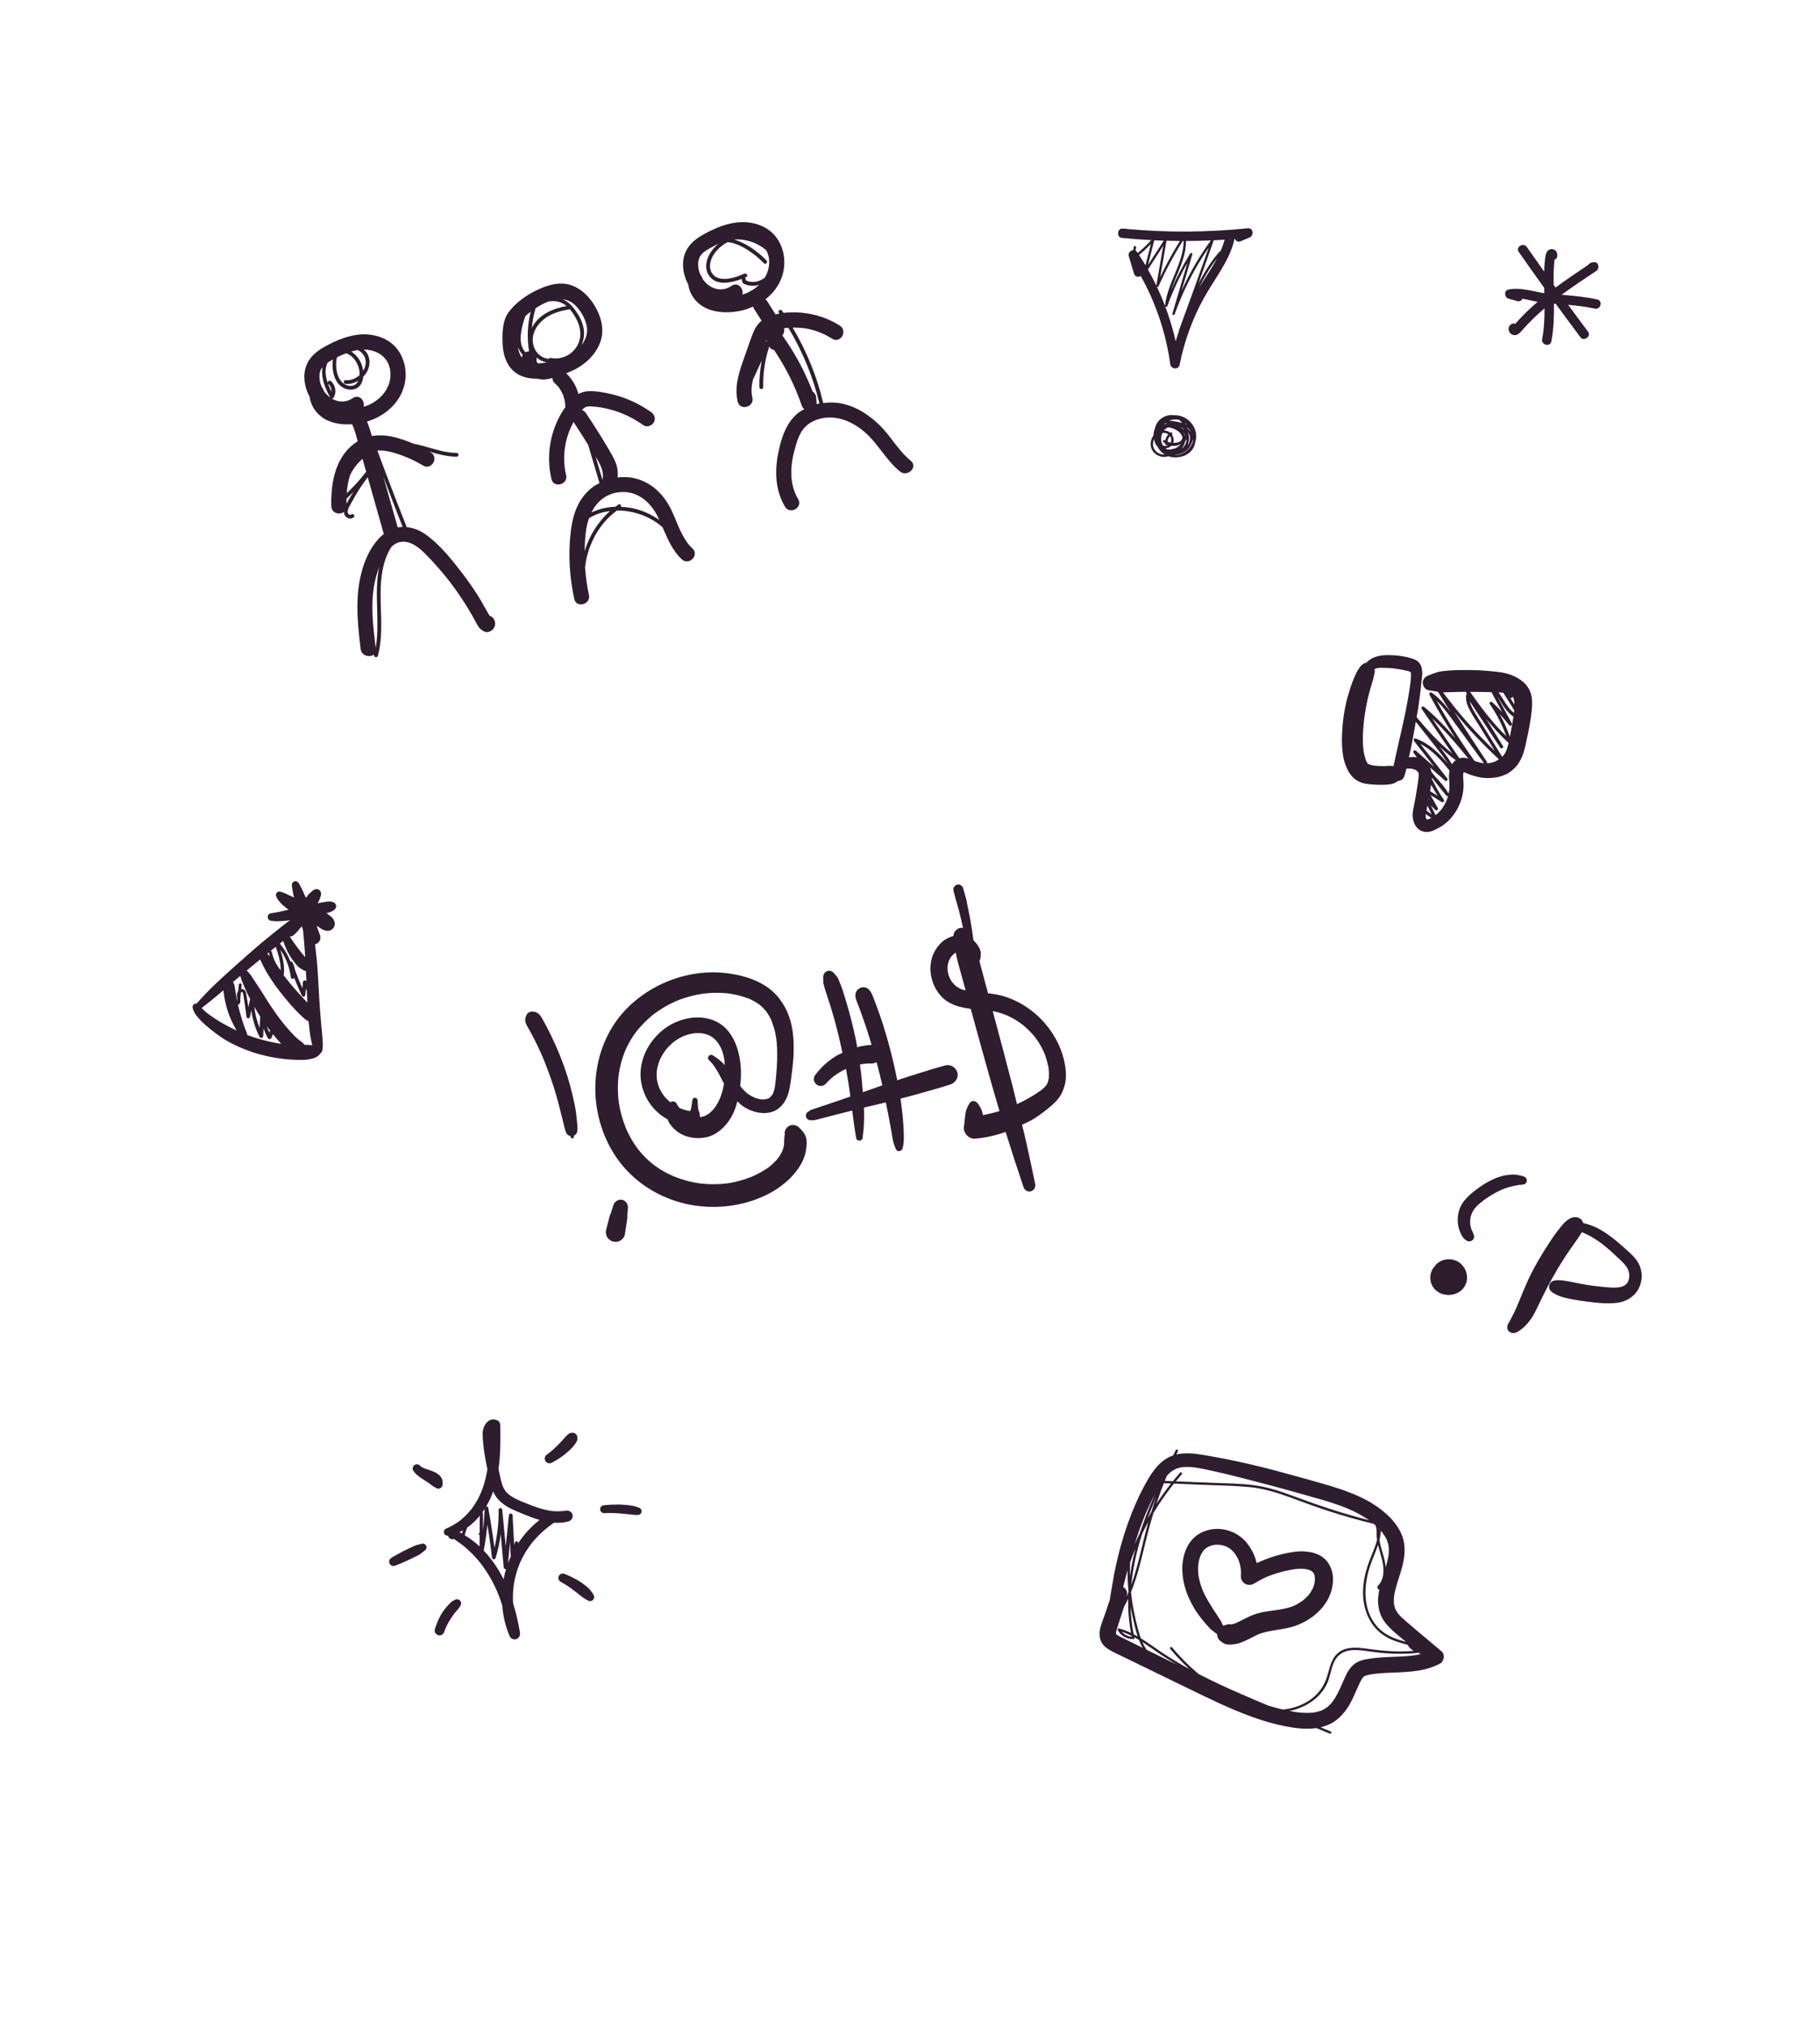 <?xml version="1.0" encoding="UTF-8"?>
<svg id="Warstwa_1" data-name="Warstwa 1" xmlns="http://www.w3.org/2000/svg" viewBox="0 0 1920.63 2138.79">
  <defs>
    <style>
      .cls-1 {
        fill: #2d1d2f;
      }
    </style>
  </defs>
  <g>
    <path class="cls-1" d="M516.53,649.24c-4-6.61-7.5-13.62-11.6-20.13-5.19-8.23-10.76-16.21-16.67-23.93-11.3-14.77-23.64-30.44-38.87-41.37-6.33-4.54-13.24-7.17-20.15-7.85-10.67-26.8-21.04-53.72-30.99-80.79,5.38-.37,10.88.51,16.42,2.06,11.25,3.15,21.84,7.83,31.87,13.8,8.88,5.29,16.94-8.55,8.08-13.83-.61-.36-1.29-.61-1.91-.97,9.54,2.76,19.13,5.38,29.14,5.43,2.58.01,2.58-3.99,0-4-11.59-.06-22.59-3.73-33.62-6.88-3.93-1.12-7.88-2.06-11.85-2.84-6.46-2.75-13.1-5.06-19.87-6.8-8.06-2.07-16.22-2.61-24.09-1.24-1.45-5.2-3.15-10.31-5.07-15.34,21.96-6.61,40.15-24.54,40.72-48.46.27-11.17-3.53-22.58-11.29-30.74-8.81-9.26-22.23-13.26-34.78-12.71-13.93.62-27.02,6.22-39.09,12.83-12.31,6.74-21.4,16.21-21.72,30.96-.17,7.65,1.88,15.19,5.5,21.87,1.48,11.1,8.97,20.66,19.22,25.22,8.03,3.57,16.94,4.49,25.74,3.87.04.09.02.17.06.26,2.53,5.61,4.19,11.66,5.76,17.72-23.27,14.54-28.55,42.95-27.83,68.46.21,7.6,8.98,9.57,13.45,5.93.02.95-.07,1.9.29,2.81,1.54,4.01,6.66,5.81,9.97,2.9,1.94-1.7-.9-4.53-2.83-2.83-1.03.9-2.54-.09-3.15-1-.7-1.05-.54-2.44-.27-3.61.58-2.5,2.09-4.82,3.3-7.05,2.5-4.61,5.13-9.15,7.87-13.61,3-4.89,6.48-9.45,9.77-14.14.15.54.31,1.08.46,1.62,5.52,19.47,11.03,38.93,16.55,58.4-.73.58-1.49,1.04-2.2,1.69-13.38,12.23-20.57,31.46-23.58,48.91-4.06,23.49-1.52,47.07,1.32,70.54.88,7.31,9.46,9.32,13.7,6.03.27.56.55,1.12.82,1.68.77,1.58,3.24,1.11,3.66-.48,5.83-21.85,2.71-44.38,2.87-66.65.12-16.6,2.36-34.29,11.49-48.41,4.57-4.16,10.05-6.35,16.52-4.86,9.78,2.24,17.51,10.59,24.16,17.57,7.5,7.88,14.63,16.13,21.24,24.77,6.61,8.64,12.75,17.65,18.42,26.93,2.73,4.47,5.35,9.01,7.85,13.61,2.88,5.29,4.59,9.51,10.51,11.69,2.72,1,5.78-.25,7.79-2.06,3.27-2.95,3.8-7.87,1.39-11.54-1.09-1.66-2.68-2.84-4.48-3.46ZM369.39,501.23c3.11-6.59,7.59-12.5,13.18-17.29,1.28,4.53,2.57,9.07,3.85,13.6-6.2,8.08-13.01,15.64-20.5,22.57.44-6.43,1.5-12.85,3.47-18.87ZM411.9,391.48c1.71,16.47-9.16,29.87-23.83,36.03-1.38.58-2.86,1.02-4.32,1.49,1.63-6.24-4.61-13.74-11.32-9.2-7.93,5.37-16.42,4.43-23.12.05.9.6,2.14.58,2.74-.41,3.32-5.54,2.15-13.26-2.82-17.44-1.96-1.65-4.81,1.17-2.83,2.83,2.43,2.05,3.57,5.16,3.4,8.22-3.55-7.01-6.53-14.52-6.14-22.44.13-2.72.91-5.46,2-8.05,1.19-.78,2.37-1.6,3.57-2.28.69-.4,1.41-.76,2.11-1.14-.58,3.76-.62,7.62-.07,11.35.7,4.71,2.21,9.48,5.11,13.32,2.74,3.62,6.59,6.22,11.12,6.94,4.49.71,9.24-.47,12.27-4.02,2.3-2.69,3.22-6.06,3.57-9.53,1.06-1.12,2.15-2.24,2.99-3.52,4.37-6.66,5.17-15.76.16-22.31-.78-1.03-1.76-1.87-2.73-2.71,13.78.04,26.56,7.69,28.13,22.82ZM383.21,390.97c-.53-3.5-1.49-6.93-3.01-9.82-2.18-4.13-5.54-7.83-9.55-10.4,2.14-.62,4.31-1.18,6.51-1.57.1-.02.21-.01.31-.03,1.12.54,2.19,1.15,3.16,1.9,5.03,3.91,6.46,10.35,4.43,16.28-.44,1.29-1.13,2.47-1.84,3.64ZM369.93,400.64c-1.72.36-3.47.41-5.21.24-1.08-.1-2,1-2,2,0,1.17.92,1.9,2,2,4.74.46,9.33-.94,13.34-3.38-1.03,2.24-2.46,4.23-4.95,5.02-3.4,1.07-7.16.18-10.09-1.74-6.83-4.48-8.57-14.69-8.27-22.23.08-1.89.35-3.87.91-5.75,3.13-1.6,6.37-2.98,9.66-4.23,2.76,1.05,5.35,2.71,7.42,4.92,4.44,4.74,7.07,11.53,6.72,18.12-2.7,2.47-6,4.28-9.53,5.03ZM339.14,388.74c.28-.47.77-.75,1.09-1.18-1.28,8.39,1.11,16.98,4.66,24.62,1.11,2.39,2.34,4.72,3.59,7.04-2.6-1.87-4.96-4.15-6.78-6.93-.33-1.37-.9-2.55-1.78-3.42-1.15-2.41-2.09-4.95-2.5-7.66-.61-4.1-.42-8.84,1.72-12.47ZM368.77,525.67c-.91,1.62-2.05,3.52-3.13,5.49-.02-1.71-.05-3.41-.02-5.16,2.58-2.28,4.9-4.81,7.35-7.22-1.38,2.31-2.89,4.55-4.2,6.9ZM404.51,502.62c6.7,17.75,13.37,35.5,20.38,53.13-1.73.05-3.47.18-5.18.51-5.07-17.88-10.14-35.76-15.2-53.63ZM396.47,683.38c-2.73-22.57-5.71-45.95-1.17-68.47.9-4.48,2.51-10.63,4.86-16.9-5.82,27.13,1.14,57.96-3.69,85.37Z"/>
    <path class="cls-1" d="M708.54,537.99c-7.36-15.27-18.84-27.43-35.32-32.65-6.98-2.21-14.25-2.56-21.38-1.77.3-4.89.03-9.78-1.69-14.47-2.37-6.45-6.08-12.33-9.57-18.22-7.11-12-14.6-23.78-22.41-35.34-.99-1.47-2.4-2.48-3.94-3.15.98-1.07,2.03-2.05,3.23-2.74,2.4-1.4,5.22-1.1,7.9-.93,6.17.39,12.28,1.49,18.26,3.05,12.78,3.33,24.58,9.02,35.35,16.65,3.53,2.5,8.91.63,10.96-2.87,2.35-4.01.67-8.45-2.87-10.96-12.66-8.97-27.13-15.54-42.26-19.02-7.69-1.77-16.22-3.37-24.14-2.95-3.79.2-7.15,1.26-10.21,2.89-2.32-8.26-6.69-15.87-12.9-21.82,4.82-1.93,9.58-4.06,13.96-6.83,10.14-6.41,18.49-15.56,22.3-27.08,4.19-12.65.48-26-6.12-37.11-5.87-9.89-14.58-18.66-25.79-22.13-12.33-3.82-25.37.52-36.47,5.99-10.89,5.36-21.95,13.34-29.07,23.3-6.32,8.83-6.48,22.76-5.95,33.3.65,12.82,5.28,25.88,17.3,32.2,5.98,3.14,12.51,4.17,19.11,4.03,2.38.6,4.84.97,7.4.85,2.96-.15,5.87-.76,8.74-1.5.05,1.91.68,3.78,2.22,5.16,1,.89,1.96,1.82,2.86,2.8.43.46.84.93,1.25,1.42.12.15.25.3.36.45,1.54,2.18,2.93,4.44,4.06,6.86.07.15.14.3.2.45.2.52.4,1.04.59,1.57.44,1.26.82,2.55,1.13,3.85.17.69.31,1.38.44,2.07.04.2.07.4.1.59.26,1.22.24,2.63.27,3.84,0,.47.21.9.3,1.36-15.58,21.85-21.05,49.95-14.79,76.15,2.4,10.02,17.84,5.78,15.44-4.26-4.47-18.7-1.54-39.09,7.91-55.87,5.32,7.92,10.39,16,15.39,24.12,3.99,13.43,7.98,26.85,11.97,40.28-2.44,1.3-4.94,2.49-7.17,4.18-15.08,11.37-20.86,28.12-23.1,46.27-2.96,23.92-1.45,48.18,3.63,71.71,2.17,10.07,17.62,5.81,15.44-4.26-2.06-9.56-3.34-19.36-4.05-29.21,1.93-17.16,8.88-33.8,19.97-47.07,3.99-4.78,8.61-8.94,13.55-12.71,15.36-.27,30.84,4.68,43.32,13.6,1.77,1.26,3.39,2.71,5.03,4.14,5.23,12.14,10.23,24.31,20.17,33.66,7.5,7.06,18.85-4.24,11.32-11.32-11.49-10.81-15.56-26.72-22.22-40.53ZM635.86,505.59c-.04.2,0,.4-.02.6-2.42-8.15-4.84-16.29-7.26-24.44,4.59,7.31,9.06,15.29,7.28,23.84ZM550.4,347.9c.94-4.87,2.22-9.89,4.1-14.57,1.74-1.65,3.55-3.17,5.45-4.57-3.33,13.67-3.88,27.88-1.64,41.76-1.34.06-2.67.37-3.86,1.03-1.24-1.45-2.34-3.05-3.12-4.82-2.59-5.89-2.11-12.67-.92-18.83ZM586.36,317.71c4.49.51,8.31,2.32,11.58,5.08-13.9,2.46-28.02,8.27-35.53,20.9-.45.76-.77,1.57-1.15,2.36.54-7.11,1.94-14.1,3.96-20.97,4.27-2.8,8.97-5.41,13.87-7.23,2.42-.22,4.85-.41,7.26-.14ZM611.39,359.28c-3.79,12.88-17.04,20.9-30.22,18.22-1-.2-1.67.35-2.08,1.05-2.11-.34-4.19-.86-6.12-1.79-5.39-2.61-8.9-7.54-10.21-13.33-2.79-12.28,5.31-23.72,15.48-29.77,6.77-4.03,14.47-6.09,22.2-7.34.27-.04.4-.3.6-.46.08.09.17.16.24.25,7.57,8.96,13.61,21.3,10.12,33.17ZM566.25,380.52c.23-1.24.16-2.46-.07-3.64.91.82,1.83,1.63,2.88,2.29,2.43,1.51,5.11,2.36,7.85,2.95-2.74.6-5.53.98-8.32,1.17-1.44-.56-2.61-1.37-2.34-2.78ZM606.58,321.55c5.91,5.6,10.41,13.26,12.36,21.16,1.88,7.61-.52,15.16-5.24,21.25-.01.01-.03.02-.04.04,2.42-5.58,3.31-11.61,2.24-17.64-1.23-6.9-4.62-13.33-8.65-18.99-3.54-4.96-7.74-9.27-13.32-11.66,4.47.52,8.79,2.18,12.65,5.84ZM547.05,368.61c-.19-.92-.09-1.94-.22-2.88.15.48.18.98.36,1.45,1.03,2.66,2.59,5.11,4.47,7.25-.34.59-.73,1.15-.86,1.84-.05.29-.01.55-.05.84-1.79-2.36-3.02-5.24-3.7-8.5ZM593.83,415.64s.02.05.03.08c-.16-.39-.28-.73-.03-.08ZM616.94,581.19c.13-7.73.57-15.45,1.72-23.05.61-4.01,1.64-7.9,2.95-11.63,3.41-2.04,7.01-3.8,10.71-5.03,3.72-1.24,7.55-1.96,11.4-2.47-12.66,11.2-21.84,26.03-26.78,42.19ZM668.01,536.09c-4.18-.91-8.45-1.35-12.73-1.54.59-1.59-.94-3.62-2.68-2.45-1.07.72-2.02,1.58-3.05,2.35-5.48.19-10.94.97-16.22,2.51-3.1.91-6.17,2.07-9.13,3.47,5.39-10.81,14.36-19.12,27.76-21.15,19.04-2.89,33.93,9.16,42.01,25.29.63,1.25,1.15,2.56,1.75,3.83-8.3-5.84-17.74-10.13-27.7-12.3Z"/>
    <path class="cls-1" d="M961.14,485.94c-13.31-10.67-21.36-26.58-33.72-38.33-11.8-11.21-26.33-20.33-42.69-22.62-5.31-.74-10.69-.56-16.01.08,0-.01,0-.02,0-.03-6.56-27.99-17.59-54.8-32.21-79.53,3.28-.07,6.56.01,9.8.35,11.39,1.18,22.24,5.26,31.86,11.38,8.72,5.55,16.77-8.31,8.08-13.83-12.29-7.81-26.24-12.36-40.73-13.65-5.74-.51-12.3-.5-18.77.22-.51-.74-.92-1.54-1.43-2.28-1.46-2.1-4.94-.1-3.46,2.02.21.3.37.62.58.92-1.37.24-2.69.6-4.02.93-3.01-4.75-6.03-9.5-9.04-14.25-.41-.65-1-1.16-1.57-1.68,11.59-9.07,19.51-22.21,19.88-37.88.27-11.17-3.53-22.58-11.29-30.74-8.81-9.26-22.23-13.26-34.78-12.71-13.93.62-27.01,6.22-39.09,12.83-12.31,6.74-21.4,16.21-21.72,30.96-.17,7.65,1.88,15.19,5.5,21.87,1.48,11.1,8.97,20.66,19.22,25.22,11.99,5.33,25.99,5.11,38.54,1.96,3.71-.93,7.26-2.29,10.73-3.84.18.71.32,1.43.74,2.09,2.72,4.28,5.43,8.56,8.15,12.84-5.1,4.17-7.95,9.84-10.23,16.04-2.65,7.21-5.13,14.48-7.69,21.72-5.46,15.42-11.14,31.07-7.26,47.59,2.36,10.03,17.8,5.78,15.44-4.26-1.48-6.29-.87-12.63.62-18.87,3.1-6.73,6.21-13.46,9.31-20.19-1.78,9.23-2.72,18.63-2.48,28.08.06,2.57,4.07,2.58,4,0-.36-14.58,1.86-29.13,6.37-42.95v.03c.9,2.07,2.91,3.26,5.11,3.69,12.16,18.16,22.1,37.74,29.15,58.47.54,1.58,1.53,2.88,2.72,3.9-2.1,1.18-4.26,2.27-6.19,3.78-12.96,10.14-18.31,27.37-21.38,42.95-3.76,19.08-2.98,39.13,7.26,56.16,5.3,8.82,19.16.78,13.83-8.08-9.61-15.99-8.37-35.16-3.58-52.54,2.17-7.86,4.67-16.57,10.27-22.74,5.11-5.63,12.33-8.85,19.75-10.13,16.16-2.78,31.77,4.4,43.79,14.8,14.21,12.29,22.71,29.89,37.29,41.58,7.96,6.39,19.37-4.87,11.32-11.32ZM787.21,295.72c-.28-1.03-.56-2.07-.83-3.1.38-.17.82-.33,1.18-.5,2.34-1.07.31-4.52-2.02-3.46-.61.28-1.26.47-1.88.74-.22.04-.38.13-.58.23-4.61,1.94-9.41,3.58-14.35,4.24-5.02.66-10.81.42-14.88-2.96-4.79-3.98-5.49-10.29-3.71-15.96,1.97-6.28,6.33-11.49,11.41-15.54,1.93-1.54,4.08-2.89,6.32-4.11,2.64.31,5.26.85,7.76,1.71,7.3,2.51,14.15,6.75,20.26,11.42,3.65,2.79,7.06,5.9,10.24,9.21,1.79,1.86,4.61-.97,2.83-2.83-6-6.27-12.89-11.72-20.4-16.08-4.38-2.55-9.1-4.73-14-6.15,12.28-.82,24.54,3.19,34.04,11.3,1.46,2.72,2.57,5.74,2.94,9.27.76,7.33-1.07,13.99-4.52,19.74-5.68,4.34-13.3,6.03-19.81,2.84ZM783.4,310.66c1.63-6.24-4.61-13.74-11.32-9.2-11.44,7.75-24.13,2.53-30.74-7.51-.33-1.38-.9-2.56-1.79-3.42-1.15-2.41-2.09-4.94-2.49-7.66-.61-4.1-.42-8.84,1.72-12.47,2.26-3.84,6.32-6.29,10.09-8.45,2.99-1.71,6.08-3.3,9.22-4.79-3.63,3.04-6.85,6.56-9.16,10.66-3.59,6.36-5.34,14.39-1.75,21.14,6.89,12.96,23.48,9.82,35.46,5.23.11.39.21.78.32,1.17.23.85.37,2.11.84,2.86.82,1.29,3.25,1.97,4.64,2.39,2.97.9,6.1,1.01,9.15.57,1.21-.18,2.4-.53,3.58-.9-3.81,3.71-8.38,6.76-13.47,8.9-1.38.58-2.86,1.02-4.32,1.49ZM807.14,363.57s.06-.01.09-.02c-.12.25-.23.5-.35.76.09-.25.17-.49.26-.74ZM808.39,359.85c.15-.44.33-.86.49-1.3.11.25.21.5.32.75-.19.41-.38.82-.57,1.23-.12-.22-.14-.45-.24-.67ZM861.34,419.47c-.21-2.8-1.68-5.21-3.87-6.65-8.11-20.98-18.75-40.86-31.89-59.12,1.76-2.06,2.47-4.82,1.69-7.43.71-.09,1.49-.27,2.15-.35.84-.1,1.71-.08,2.56-.15,14.88,24.78,26.09,51.64,32.75,79.82-1.02.2-2.04.34-3.05.59.01-.25.13-.47.11-.73-.15-2-.3-3.99-.45-5.99Z"/>
  </g>
  <g>
    <path class="cls-1" d="M573.12,1115.86c.56,1.41.24.59,0,0h0Z"/>
    <path class="cls-1" d="M606.95,1167.79c-1.66-8.53-3.67-17-6.02-25.37-4.8-17.09-11.39-33.67-19.08-49.66-2.13-4.42-4.36-8.8-6.7-13.12-1.17-2.16-2.36-4.31-3.58-6.44-1.12-1.97-2.51-3.66-4.45-4.88-1.81-1.13-3.68-1.38-5.74-1.46-2.11-.08-4.57,1.25-5.52,3.17-.83,1.67-1.6,3.24-1.63,5.18-.03,2.02.6,4.15,1.52,5.93,1.04,2.01,2.25,3.94,3.34,5.92,2.05,3.72,4.03,7.49,5.92,11.29,1.9,3.8,3.72,7.64,5.47,11.51.85,1.89,1.69,3.8,2.51,5.71.03.06.08.19.12.29-.05-.13-.05-.13-.12-.3.14.35.29.7.44,1.05.51,1.22,1.01,2.45,1.5,3.67,6.31,15.77,11.68,31.99,15.7,48.49,1.11,4.58,2.32,9.13,3.48,13.7.6,2.37,1.18,4.74,1.72,7.12.26,1.13.55,2.15.98,3.23.32.8.61,1.79,1.03,2.51,1,1.7,2.55,2.35,4.26,2.87.1.41.2.82.3,1.23.44,1.81,3.22,1.4,3.22-.44,0-.4,0-.79,0-1.19,1.08-.64,2.09-1.31,2.77-2.47.69-1.18.75-2.33.89-3.64.1-.94.18-1.86.14-2.8-.11-2.24-.37-4.48-.59-6.71-.48-4.8-.96-9.64-1.88-14.38Z"/>
    <path class="cls-1" d="M662.65,1273.51c.07-.79-.08-1.89-.27-2.48l-.39-.93c-.31-.97-.85-1.8-1.61-2.51-.04-.03-.08-.06-.12-.1-.38-.3-.76-.6-1.15-.89-.22-.17-.44-.34-.66-.51-.75-.48-1.57-.74-2.44-.78-.29-.04-.58-.08-.87-.12-.58.08-1.16.16-1.74.23-.08.02-.16.04-.24.06s-.16.04-.24.06c-.04.01-.08.02-.12.03-1.02.24-1.9.71-2.65,1.4-.85.55-1.52,1.28-2.01,2.19-.69,1.16-1.05,2.6-1.47,3.89-.23.72-.47,1.45-.7,2.17-.5,1.55-1.01,3.09-1.5,4.64-.35.74-.79,1.45-.99,2.25-.18.71-.36,1.43-.55,2.14-.35,1.38-.71,2.76-1.06,4.14-.72,2.81-1.44,5.61-2.15,8.42-.42,1.36-.49,2.71-.18,4.07.06,1.36.47,2.62,1.21,3.79.64,1.19,1.52,2.14,2.63,2.86.99.9,2.14,1.51,3.47,1.83.9.12,1.81.24,2.71.36,1.84,0,3.56-.47,5.15-1.39.69-.53,1.38-1.06,2.06-1.6,1.26-1.27,2.14-2.77,2.62-4.5.43-2.91.86-5.82,1.3-8.73.21-1.44.43-2.89.64-4.33.11-.73.22-1.47.33-2.2.17-1.15.5-2.29.36-3.45-.14-1.11-.28-2.22-.44-3.32.11.79.21,1.58.32,2.37.28-3.03.52-6.06.78-9.08Z"/>
    <path class="cls-1" d="M714.51,1193.31c-.53-.36-.93-.78-1.4-1.16-.21-.18-.48-.27-.68-.45.69.54,1.39,1.07,2.08,1.61Z"/>
    <path class="cls-1" d="M709.85,1189.19c-.44-.42-.73-1.02-1.13-1.51-.13-.17-.28-.3-.41-.48l1.54,1.99Z"/>
    <path class="cls-1" d="M704.64,1181.05c-.07-.15-.11-.31-.18-.46,0,0-.02-.01-.03-.02.07.16.13.32.2.48Z"/>
    <path class="cls-1" d="M846.7,1192.81c-.99-1.28-1.93-2.38-3.02-3.3-2.68-3.09-7.92-4.03-11.29-1.87-3.39,2.19-4.74,5.57-4.25,9.1-.02.3-.2.55-.2.87-.02.89-.1,1.78-.21,2.66.13-.97.26-1.94.39-2.92-.36,2.45-.77,4.75-.63,7.22.06,1-.05,1.99-.11,2.99-.38,2.1-.95,4.15-1.71,6.15-.69,1.43-1.36,2.87-2.19,4.23-.57.93-1.17,1.84-1.8,2.72-.17.24-.35.47-.52.71-2.82,3.45-6.04,6.53-9.5,9.34-.27.2-.54.4-.82.59-.85.6-1.71,1.17-2.58,1.74-1.71,1.11-3.46,2.18-5.24,3.19-3.21,1.82-6.55,3.39-9.92,4.88-8.35,3.36-17.06,5.67-25.96,7-9.51,1.12-19.11,1.11-28.62,0-9.41-1.39-18.61-3.86-27.43-7.43-4.45-1.96-8.83-4.11-12.99-6.64-2.22-1.35-4.38-2.77-6.49-4.28-.57-.41-1.14-.82-1.71-1.24-.89-.74-1.82-1.45-2.7-2.19-4.07-3.45-7.86-7.22-11.34-11.26-.83-.97-1.65-1.95-2.45-2.95,0,0-.02-.02-.02-.03.14.19.17.23.36.49-.15-.21-.31-.42-.46-.62-.33-.43-.73-.96-.75-1-.03-.04-.06-.08-.1-.13-1.51-2.06-2.94-4.18-4.3-6.34-2.96-4.71-5.45-9.69-7.69-14.78-3.58-8.86-6.1-18.09-7.53-27.53-1.15-9.51-1.2-19.1-.08-28.61,1.3-8.74,3.59-17.29,6.91-25.49,2.89-6.48,6.35-12.7,10.51-18.46.53-.73,1.09-1.44,1.62-2.18-2.49,3.44-.3.41.33-.37,1.2-1.47,2.44-2.9,3.71-4.31,2.53-2.83,5.19-5.52,7.99-8.08,1.4-1.28,2.83-2.52,4.3-3.72.58-.48,1.17-.95,1.76-1.42.27-.2.53-.4.8-.6,3.06-2.26,6.23-4.37,9.49-6.32,3.34-2,6.78-3.84,10.3-5.5.82-.39,1.64-.77,2.47-1.14.22-.1.44-.2.66-.29,1.73-.7,3.46-1.39,5.22-2.01,7.62-2.73,15.5-4.58,23.5-5.77,8.15-.98,16.38-1.19,24.55-.37.74.08,1.49.16,2.23.25.47.07.94.14,1.42.22,2.14.35,4.28.77,6.4,1.25,2.21.51,4.4,1.08,6.58,1.74,1.09.33,2.17.67,3.24,1.03.64.22,1.29.44,1.93.68.6.22,2.11.5,2.54.98-.39-.17-.77-.33-1.16-.5.42.18.83.36,1.25.55.62.28,1.24.57,1.85.87,1.02.5,2.02,1.02,3,1.58,1.18.66,2.34,1.37,3.46,2.12.56.38,1.11.78,1.67,1.16.08.06.03.02.09.06.11.09.07.07.27.23,1.5,1.25,2.94,2.58,4.28,4,.72.76,1.42,1.54,2.09,2.34.14.17.28.34.42.52.1.13.2.26.29.4,1.21,1.68,2.31,3.43,3.31,5.25.42.75.82,1.52,1.2,2.29.23.46.45.93.67,1.4.07.14.15.38.24.6,1.31,3.88,2.74,7.64,3.65,11.66.44,1.94.81,3.9,1.13,5.86.08.47.15.95.22,1.42.12,1.1.25,2.21.36,3.31.42,4.49.59,9,.59,13.51,0,8.83-.63,17.65-1.53,26.43-.12,1.11-.23,2.22-.36,3.33-.06.58-.13,1.16-.2,1.73-.27,2.61-.86,5.28-1.69,7.76-.07.2-.41,1.06-.41,1.1-.07.15-.14.31-.21.46-.27.54-.56,1.07-.88,1.58-.08.12-.41.57-.58.83-.58.66-1.19,1.28-1.83,1.89-.02.02,0,0-.02.02-.02.01,0,0-.03.01-.41.25-.8.52-1.22.76-.06.03-.52.27-.87.45.28-.1.41-.13-.08.04-.12.06-.31.16-.31.15,0-.02.08-.07.17-.11-.08.03-.07.03-.18.06-.87.29-1.75.47-2.64.66-.35,0-.73.06-1.08.07-1.16.04-2.3-.04-3.46-.12-.02,0,0,0-.03,0-.05-.01-.01,0-.08-.02-.5-.11-1.01-.19-1.51-.3-.85-.19-1.69-.42-2.52-.68-.86-.27-1.69-.59-2.53-.91-.26-.11-.64-.28-.76-.34-.65-.31-1.3-.64-1.93-.98-.95-.52-1.89-1.08-2.8-1.67-.46-.3-.9-.6-1.35-.91-.25-.18-.5-.36-.74-.54-.02-.02,0,0-.03-.03-1.76-1.49-3.44-3.04-4.95-4.79-.39-.45-.77-.91-1.15-1.38-.25-.31-.5-.62-.75-.93.42.55.4.52-.06-.09-.15-.2-.29-.41-.44-.61.26-2.46.5-4.93.64-7.41.62-11.25-.55-22.7-4.13-33.41-3.78-11.32-11.01-21.97-22.09-27.17-13.86-6.51-29.45-4.96-43.16,1.12-11.24,4.98-20.78,13.83-27.35,24.15-6.49,10.19-10.05,23.02-8.91,35.11,1.2,12.74,6.86,24.54,15.89,33.62,3.63,3.65,7.9,6.77,12.43,9.28-.23-.54-.45-1.07-.68-1.61.12.39.38.76.53,1.15.07.16.11.32.18.47.02,0,.03.02.05.03.51,1.26,1,2.55,1.68,3.69.7,1.18,1.63,2.28,2.53,3.38,1.32,1.72,2.75,3.16,4.39,4.47,9.03,7.76,22.37,9.82,33.69,6.92,6.3-1.62,11.83-5.37,16.44-9.88,4.33-4.24,7.92-9.43,10.47-14.93,1.9-4.1,3.27-8.36,4.42-12.68,1.76,1.68,3.47,3.39,5.53,4.84,5.36,3.76,11.65,6.36,18.14,7.23,6.48.87,13.44-.07,18.89-3.93,6.76-4.79,10.34-12.06,12.08-20.02,1.48-6.78,2.31-13.77,3.16-20.64.78-6.3,1.36-12.64,1.55-18.99.39-12.68-.52-26-4.82-38.02-4.9-13.68-13.57-25.29-26.05-32.94-12.6-7.73-27.51-11.4-42.07-12.98-12.92-1.41-26.08-.42-38.77,2.33-25.1,5.44-49.09,18.73-66.59,37.58-18.62,20.06-28.83,46.24-30.7,73.37-1.8,26.11,4.71,53.27,18.29,75.67,14.37,23.71,36.44,41.02,62.44,50.36,25.02,8.99,53.39,9.85,78.96,2.62,12.65-3.58,25.29-9.17,35.87-17.04,6.84-5.08,12.59-10.73,17.62-17.63,4.17-5.73,7.61-12.67,8.76-19.71.74-4.53,1.35-9.61.11-14.13-.73-2.64-2.2-4.64-3.83-6.75ZM702.89,1175.66c-.1-.73-.19-1.45-.29-2.18,0,.52.18,1,.24,1.5.05.23-.02.45.05.68ZM759.67,1158.67c-1.57,3.55-3.5,6.93-5.78,10.08-1.63,1.97-3.41,3.78-5.37,5.41-1.45,1.03-2.97,1.95-4.57,2.73-1.54.56-3.11,1.01-4.72,1.32-.13,0-.26-.01-.39,0-.11-.92-.27-1.82-.42-2.73-.05-.32-.11-.64-.16-.96-.07-.4-.05-.32.04.24-.07-.48-.13-.97-.19-1.45-.04-.13-.47-1.11-.54-1.21-.1-.27-.2-.54-.3-.81-.25-.7-.4-1.37-.51-2.11-.42-2.82-.42-5.72-.56-8.56-.08-1.52-1.24-2.82-2.82-2.82-1.69,0-2.63,1.3-2.82,2.82-.35,2.79-.64,5.58-1.24,8.32-.25,1.16-.5,1.72-1.1,2.86-3.27-.5-6.45-1.37-9.51-2.63.65.27,1.3.55,1.95.82-1.11-.47-2.23-.93-3.34-1.39-.18-.08-.33-.22-.51-.3-.34-.44-.48-1.01-.9-1.44-.23-.23-.43-.48-.64-.72,0,0,0,0,0,0-.12-.21-.27-.41-.4-.62-.33-.55-.62-1.12-.89-1.7-.65-1.42-2.45-2.26-3.93-2.26-1.04,0-1.87.41-2.6.97-2.41-2.03-4.69-4.21-6.68-6.66-1.99-2.71-3.69-5.59-5.09-8.65-1.13-2.87-1.95-5.84-2.45-8.89-.33-3.26-.34-6.52.02-9.78.6-3.59,1.57-7.09,2.91-10.47,1.68-3.72,3.76-7.25,6.18-10.54,2.64-3.3,5.65-6.28,8.94-8.93,3.1-2.29,6.42-4.25,9.93-5.84,3.43-1.36,6.98-2.35,10.63-2.95,3.07-.33,6.16-.37,9.24-.04,2.19.38,4.34.95,6.42,1.74,1.8.84,3.51,1.84,5.13,3,1.6,1.33,3.06,2.8,4.39,4.4,1.76,2.41,3.25,5,4.47,7.73,1.47,3.81,2.43,7.76,3.04,11.8.19,1.61.17,3.23.27,4.85-.07-.08-.13-.17-.2-.25-3.03-3.54-8-7.52-12.62-10.16-3.1-1.77-6.53,2.46-3.86,5.01,4.94,4.73,8.05,10.07,11.21,15.91.76,1.41,1.5,2.83,2.22,4.26.36.72.72,1.44,1.09,2.16-.66-1.28,1.05,2.03,1.27,2.4.04.07.09.15.14.22-.91,5.41-2.34,10.72-4.36,15.82ZM814.4,1077.07c.13.38.16.47,0,0h0Z"/>
    <path class="cls-1" d="M673.39,1212.1c-.61-.82-.86-1.16-.85-1.14.25.34.5.67.75,1,.03.04.07.09.1.13Z"/>
    <path class="cls-1" d="M810.33,1158.71c-.09.03-.15.05-.22.09.06-.02.09-.03.13-.05.03-.02.05-.02.08-.04Z"/>
    <path class="cls-1" d="M997.44,1123.65c-9.56,2.53-18.98,5.58-28.43,8.48-7.42,2.28-14.77,4.71-22.13,7.16-3.96-19.84-8.91-39.49-15.05-58.77-1.84-5.78-3.86-11.5-5.95-17.19-1.08-2.96-2.2-5.91-3.33-8.85-1.5-3.89-2.7-7.9-5.69-10.93-5.09-5.18-14.07-1.25-14.15,5.86-.04,3.38,1.17,6.07,2.36,9.14,1.05,2.71,2.08,5.44,3.09,8.17,1.85,5.01,3.62,10.04,5.33,15.09,2.25,6.67,4.24,13.43,6.31,20.16,0,0-.01,0-.02,0-1.07.07-2.13.15-3.19.27-2.89.31-5.79.71-8.64,1.28-1.15.23-2.22.71-3.36.99-.53-2.96-.98-5.94-1.6-8.88-2.45-11.46-5.28-22.83-8.5-34.1-1.74-6.1-3.6-12.17-5.57-18.2-1.14-3.49-2.62-6.83-4.05-10.21-.28-.65-.51-1.38-.85-2-.54-.75-1.11-1.48-1.68-2.2-.57-.6-.64-.61-.23-.02-.37-.48-.75-.97-1.12-1.45.64.71.38.35-.79-1.08-1.09-1.21-2.17-1.78-3.69-2.35-2.39-.9-5.53.59-6.73,2.74-.97,1.74-1.38,3.78-1,5.76l.06.69c.23-1.46.18-1-.16,1.38-.03,1.21.22,2.41.53,3.58.74,2.82,1.49,5.67,2.42,8.43,1.78,5.33,3.56,10.65,5.21,16.02,3.37,10.97,6.36,22.04,8.99,33.21,1.14,4.85,2.1,9.73,3.19,14.59-2.25,1.08-4.59,1.97-6.72,3.27-4.15,2.54-8.08,5.5-11.72,8.73-4.03,3.58-7.54,7.62-10.75,11.94-.53.84-.82,1.74-.86,2.71-.22.97-.17,1.94.13,2.9.5,1.54,1.33,2.79,2.61,3.78,1.23.95,2.82,1.64,4.41,1.56,1.86-.08,3.88-.69,5.15-2.13,2.74-3.11,5.8-5.9,9.04-8.47,3.87-2.88,8.05-5.3,12.41-7.35.11.56.26,1.11.36,1.67,1.76,9.31,3.18,18.59,4.34,27.4-4.25,1.48-8.49,3.01-12.76,4.44-5.27,1.77-10.53,3.54-15.8,5.31-2.52.85-5.04,1.69-7.55,2.54-1.37.46-2.76.9-4.12,1.38-.69.24-1.41.46-2.06.8-.63.35-1.16.81-1.56,1.39-.23-.19-.48-.12-.75.22-2.18.94-2.84,4.06-1.97,6.03,1.03,2.34,3.25,3.21,5.69,2.8.01,0,.02,0,.03,0,.48.12.94.29,1.46.27.76-.03,1.49-.22,2.23-.39,1.17-.27,2.34-.6,3.5-.9,2.57-.66,5.14-1.33,7.71-1.99,4.67-1.21,9.34-2.41,14.01-3.62,4.62-1.19,9.25-2.29,13.87-3.47,1.21,9.75,2.5,19.41,4.22,29.19.57,3.25,6.21,3.36,6.67,0,.82-5.94,1.38-11.76,1.55-17.75.13-4.85.11-9.7-.05-14.54.84-.2,1.67-.44,2.51-.63,6.86-1.56,13.7-3.24,20.54-4.92.91,4.52,1.9,9.03,2.76,13.56,1.12,5.92,2.16,11.86,3.25,17.78.57,3.06.95,6.19,1.62,9.23.7,3.15,1.8,6.11,3.18,9.03,1.43,3.03,5.98,1.98,6.82-.89,1.64-5.57,1.5-11.18,1.3-16.93-.2-5.43-.53-10.83-1.05-16.25-.63-6.52-1.43-13-2.35-19.47,6.93-1.8,13.85-3.6,20.73-5.57,10.66-3.05,21.4-5.91,31.93-9.39,5.15-1.7,9.04-7.25,7.25-12.77-1.75-5.4-7.14-8.74-12.77-7.25ZM910.49,1151.84c-.58-6.97-1.04-13.95-1.91-20.89-.34-2.74-.76-5.49-1.12-8.23,1.05-.21,2.09-.48,3.15-.64,1.81-.2,3.61-.4,5.43-.46,1.14-.04,2.28-.05,3.41-.03,2.06.03,3.93-.51,5.58-1.46,2.15,8.14,4.27,16.29,6.09,24.51-6.88,2.4-13.76,4.77-20.63,7.21Z"/>
    <path class="cls-1" d="M1113.96,1095.31c-11.54-20.62-30.63-36.82-53.15-44.14-5.92-1.93-12.01-2.96-18.19-3.66-.53-1.96-1.04-3.93-1.56-5.9-2.5-9.33-4.99-18.65-7.49-27.98.08-.17.25-.24.32-.42,1.02-2.64,1.31-5.69,1.07-8.51-.33-3.88-2.69-7.3-5.05-10.24-.76-.95-1.68-1.73-2.58-2.54-1.44-10.7-3.13-21.37-5.33-31.94-.41-1.99-.91-3.97-1.26-5.98-.32-1.85-.57-3.69-1.05-5.51-1.04-3.93-2.14-7.85-3.28-11.75-.78-2.65-3.75-4.58-6.5-3.69-2.72.88-4.49,3.65-3.69,6.5.96,3.43,1.88,6.87,2.75,10.32.84,3.29,1.99,6.47,2.84,9.76,1.63,6.31,3.1,12.67,4.45,19.04-1.26-.22-2.53-.27-3.67.11-3.48,1.13-6.6,4.46-6.41,8.34-5.38,1.39-10.25,4.23-14.14,8.37-4.61,4.9-8.02,11.14-9.31,17.76-2.58,13.24,1.14,26.82,10.05,36.95,8.09,9.2,19.88,12.32,31.62,13.75,2.6,9.48,5.21,18.96,7.81,28.43,7.29,26.52,14.73,53.02,22.54,79.39-5.71,1.75-11.56,3.13-17.42,4.33-.09-.41-.17-.81-.27-1.22-.54-2.36-1.12-4.48-2.32-6.63-.9-1.62-1.93-3.1-3-4.61-2.11-2.98-6.64-3.47-8.65,0-.88,1.52-1.71,3-2.42,4.61-.84,1.92-1.45,3.55-1.73,5.66-.12.9-.24,1.81-.35,2.71-.25,1.93-.54,3.86-.71,5.8-.04.52-.07,1.03-.11,1.55-.04.4-.03.42-.03.51-.11.64-.22,1.28-.3,1.85-.59,3.77-.34,6.9,2.05,10,2.07,2.69,5.46,4.77,9.01,4.52,11.22-.78,22.18-3.34,32.74-7.08.09.29.17.58.26.87,5.95,19.18,12.2,38.26,18.61,57.29,1.06,3.15,4.44,5.55,7.84,4.45,3.46-1.12,5.18-4.34,4.45-7.84-3.64-17.52-7.34-35.01-11.4-52.43-.77-3.32-1.65-6.6-2.44-9.91,3.37-1.62,6.85-3.03,10.1-4.91,6.31-3.65,12.19-8.05,17.84-12.64,5.34-4.33,10.67-9.24,13.81-15.46,3.54-7,5-14.58,4.47-22.41-.85-12.45-4.75-24.61-10.83-35.47ZM1078.57,1080.27c.11.09.22.18.34.27-.34-.23-1.42-1.14-.34-.27ZM1015.37,1043.52c-.19-.07-.93-.35-1.36-.51-.37-.18-.75-.36-1.12-.55-1.36-.69-2.63-1.49-3.89-2.35-.5-.44-1-.87-1.48-1.33-.92-.88-1.75-1.83-2.6-2.78-.03-.04-.05-.07-.08-.11-.35-.5-.69-1.02-1.02-1.54-.74-1.19-1.41-2.43-1.99-3.7,0-.02,0,0,0-.02-.2-.59-.42-1.16-.61-1.75-.4-1.26-.73-2.54-.98-3.84-.06-.33-.1-.88-.12-1.24,0,.21.02.46.04,1.05-.02-.61-.12-1.23-.16-1.84-.08-1.32-.07-2.63.01-3.95,0-.14.05-.57.09-.94.06-.34.12-.69.14-.83.28-1.38.66-2.73,1.14-4.05.03-.07.05-.15.08-.22.29-.55.55-1.12.85-1.66.32-.58.67-1.15,1.04-1.7.17-.26.36-.52.53-.78.86-.98,1.74-1.93,2.71-2.8.13-.12.29-.26.46-.39.5-.34.99-.71,1.49-1.05.77,3.56,1.48,7.14,2.44,10.65,2.37,8.61,4.73,17.22,7.1,25.83.3,1.1.61,2.2.91,3.3-1.21-.31-2.46-.47-3.64-.88ZM1103.58,1145.28c.15-.19.3-.39.45-.58-.16.26-.33.52-.45.58ZM1106.85,1135.76c-.03.44-.08.88-.1,1.32,0,0,0,0,0,0-.05.7-.26,1.49-.41,2.11-.2.84-.44,1.68-.71,2.5-.07.21-.15.41-.22.62-.36.64-.68,1.29-1.08,1.91-.03.05-.14.23-.24.4-.15.18-.3.36-.46.54-.99,1.14-2.07,2.19-3.2,3.19-.38.33-.83.69-1.25,1.05-.05.04-.02.05-.08.09-.07.05-.14.1-.21.15-.06.06-.16.11-.21.18.06-.07.04-.03.1-.09-.33.24-.65.48-.98.71-2.77,1.97-5.63,3.81-8.55,5.57-5.17,3.11-10.56,5.93-16.01,8.54-1.66-6.69-3.22-13.41-4.94-20.09-6.72-26.08-13.73-52.09-20.69-78.1.32.06.63.1.95.17,2.8.57,5.56,1.3,8.28,2.19,1.22.4,2.44.83,3.64,1.28.55.21,1.1.44,1.65.65.27.12.54.24.81.36,5.12,2.32,10,5.18,14.55,8.48.33.24,1.06,1.01,1.47,1.1.09.07.18.14.27.22,1.15.93,2.28,1.89,3.38,2.87,2.13,1.91,4.17,3.93,6.11,6.04.87.95,1.73,1.92,2.56,2.92.47.57.94,1.14,1.4,1.72h0c.14.18.27.36.33.44,1.65,2.22,3.16,4.54,4.56,6.93,1.44,2.47,2.75,5.01,3.92,7.61.07.15.13.29.2.44-.04-.11-.09-.23-.09-.26,0,.13.12.29.18.44.02.05.04.09.06.13.38.85.21.49.02.06.17.4.33.82.46,1.16.53,1.37,1.02,2.76,1.47,4.16.88,2.72,1.6,5.48,2.16,8.28.11.52.99,3.47.67,3.83.03-.03-.25-2.26-.06-.41.05.44.1.88.14,1.32.08.88.15,1.77.19,2.65.07,1.55.07,3.1-.02,4.64Z"/>
    <path class="cls-1" d="M1098.78,1149.72s.08-.06.12-.08c.09-.09.19-.16.29-.24.46-.4.42-.64-.4.33Z"/>
    <path class="cls-1" d="M1101.75,1109.93c-.03-.06-.05-.12-.08-.18.05.12.09.23.16.37-.03-.07-.05-.13-.08-.19Z"/>
    <path class="cls-1" d="M1000.12,1023.79c-.02-.38-.02-.31,0,0h0Z"/>
  </g>
  <g>
    <path class="cls-1" d="M1500.62,706.6c.02.19.05.38.06.43-.03-.14-.04-.29-.06-.43Z"/>
    <path class="cls-1" d="M1500.58,706.38c.01.08.02.15.03.23-.03-.27-.06-.44-.03-.23Z"/>
    <path class="cls-1" d="M1544.53,814.72h0c.07-.12.16-.24.19-.33,0,0,0,0,0,0-.06.12-.12.21-.18.33Z"/>
    <path class="cls-1" d="M1613,725.82c-4.12-6.82-10.88-11.03-18.12-13.91-7.3-2.9-15.36-3.46-23.1-4.19-7.45-.7-14.86-1.05-22.34-1.06-7.31-.01-14.71-.03-21.99.65-1.83.17-3.66.35-5.48.56-3.33.39-6.49,1.16-9.46,2.83.8-.34,1.6-.68,2.4-1.01-2.6.53-5.18,1.78-7.64,2.76-1.67.67-3.02,1.39-4.15,2.86-1.04,1.35-1.79,3.09-1.72,4.84.15,3.29,2.34,7.07,5.86,7.7,2.63.47,5.35,1.01,8.04,1.33.73.24,1.49.34,2.25.48,4.38,7.3,8.96,14.48,13.52,21.67-5.87-7.82-12.16-15.31-20.28-20.88-1.46-1-3.03.91-2.29,2.29,8.38,15.71,17.65,30.9,27.34,45.83-10.22-11.77-20.93-23.08-32.97-33.06-1.35-1.12-3.79.34-2.63,2.03,10.76,15.71,21.52,31.43,32.29,47.14-13.99-11.21-26.08-24.55-37.62-38.28.48-2.86,1.1-5.69,1.54-8.55,1.01-6.55,1.9-13.12,2.65-19.71.36-3.15.68-6.31.96-9.47.25-2.79.82-5.56.84-8.37,0-.55-.02-1.11-.06-1.66-.06-.67-.18-1.34-.26-2.01-.02-.16-.02-.18-.03-.25-.1-.72-.15-1.45-.31-2.15-.24-1.05-.68-2.06-1.15-3.03-1.77-3.64-5.34-5.56-9.04-6.74-6.21-1.98-12.81-2.95-19.29-3.36-7.39-.47-14.84-.36-21.72,2.67-2.71,1.2-5.23,2.99-7.15,5.26-.94.12-1.88.31-2.69.79-1.29.77-2.48,1.62-3.42,2.82-.59.76-1.11,1.53-1.63,2.33-.82,1.26-1.71,2.52-2.39,3.87-1.63,3.24-3.12,6.62-4.4,10.01-2.09,5.57-3.91,11.25-5.46,17-3.27,12.2-5.04,24.75-5.6,37.36-.26,5.82-.32,11.69.25,17.49.37,3.72.81,7.51,1.79,11.13.96,3.52,2.32,6.97,3.91,10.25,3.31,6.83,9.15,12.13,16.6,13.97,3.44.85,7.06,1.14,10.59,1.39,3.12.23,6.23.36,9.36.27,4.63-.15,9.97-.21,14.09-2.46.84-.46,1.62-1.03,2.34-1.66.86.02,1.74-.11,2.67-.58.83-.42,1.61-.88,2.31-1.52,1.15-1.06,1.69-2.71,2.17-4.14.52-1.56.93-3.11,1.29-4.72.14-.65.29-1.29.43-1.94,1.15-.07,2.29-.16,3.44-.12.44.01.87.04,1.31.07.06,0,.16,0,.25,0,.87,0,1.9.39,2.7.64.46.14,1.06.39,1.6.53.09.04.17.08.26.13.24.12.47.26.7.39.23.13.44.29.66.43.37.37.93,1.08,1.39,1.44.14.22.28.44.4.67.32.59.24,1.15-.1-.37.06.25.19.51.26.76.02.07.12.39.2.71,0,.08,0,.07,0,.21-.04,1.01-.03,1.99-.14,2.99-.19,1.66-.39,3.31-.6,4.97-.06.45-.12.9-.18,1.36,0,.04,0,.03,0,.07-.13.97-.27,1.95-.41,2.92-1.04,7.2-2.29,14.37-3.76,21.5-.81,3.95-1.7,8.03-1.23,12.08.49,4.24,1.94,8.17,4.94,11.3,3.29,3.43,7.82,4.66,12.43,3.87,3.19-.55,6.19-2.13,9.06-3.57,5.03-2.5,9.65-6.13,13.4-10.3,8.4-9.33,13.34-21.34,13.79-33.9.11-3.18-.25-6.33-.4-9.5-.04-.86-.06-1.72-.03-2.58.01-.38.05-.77.07-1.15.11-.52.26-1.02.42-1.52-.08.14-.05.2-.2.36.08-.09.13-.24.21-.37.03-.1.05-.21.09-.31.02-.05.02,0,.03-.04.02,0,.04.01.06.02.04-.08.09-.15.12-.22,0,.04-.09.13-.12.22.29.08.58.16.87.26.44.16,1.61.67-.11-.08.32.14.63.27.95.41,1.23.53,2.47,1.06,3.72,1.54,1.76.68,3.57,1.27,5.37,1.82,3.74,1.14,7.61,1.82,11.51,2.16,3.85.34,7.61-.03,11.42-.56,2.77-.39,5.43-1.08,8.02-2.13,1.83-.74,3.72-1.48,5.39-2.55,1.73-1.11,3.38-2.39,4.93-3.73,5.63-4.85,9.09-11.59,11.21-18.6,2.01-6.67,3.3-13.62,4.71-20.44,1.61-7.82,2.94-15.7,3.72-23.65.77-7.84.79-16.05-3.43-23.02ZM1574.77,740.56c-1.33-1.22-3.77.39-2.63,2.03,7.29,10.47,13.08,21.84,17.43,33.8-14.5-14.04-26.65-30.2-38.23-46.71,7.53.01,15.06.06,22.57.3,3.74,6.97,7.49,13.93,11.23,20.9-3.32-3.57-6.77-7.02-10.37-10.32ZM1586.33,730.51c4.04,6.08,7.79,12.35,11.58,18.59-.08.91-.21,1.81-.31,2.72-4-3.05-7.08-7.39-9.79-11.72-2.09-3.34-4.15-6.74-6.45-9.93,1.67.05,3.32.21,4.98.35ZM1593.66,735.94c1.01.68,2.35-.05,2.41-1.26.1.11.22.21.32.32.31.48.6.97.87,1.48.31.92.56,1.85.74,2.8.1,1.22.03,2.45.04,3.68-1.46-2.34-2.88-4.7-4.38-7.03ZM1531.29,729.98c4.76-.22,9.53-.34,14.29-.38.39,0,.78.02,1.16.02.45.73.9,1.46,1.36,2.19-.48.27-.88.71-.95,1.37-.65,5.83,1.4,11.3,4.16,16.34,3.31,6.06,7.2,11.83,10.83,17.69l15.45,24.9c-19.96-19.11-38.32-39.82-54.84-61.98.47,0,.95.05,1.41.03,2.38-.06,4.75-.09,7.13-.2ZM1569.03,803.32c-11.59-17.31-23.01-34.73-34.18-52.31,14.49,17.61,30.14,34.24,46.91,49.73-1.4.91-2.78,1.85-4.3,2.56-1.73.64-3.48,1.15-5.3,1.46-1.06.1-2.12.17-3.18.18.32-.45.47-.98.05-1.61ZM1532.22,806.03c-3.79-6.58-8.42-12.69-13.15-18.67,5.41,5.14,11.08,9.99,17.14,14.4-1.59,1.16-2.94,2.61-3.99,4.27ZM1451.39,705.28l.05-.02c-.3.12-.9.29-.05.02ZM1460.18,807.99c-3.26.06-6.54-.12-9.79-.51-2.01-.33-3.99-.79-5.91-1.43-.31-.16-.6-.34-.9-.52-.14-.14-.28-.28-.42-.43-.58-.89-1.1-1.82-1.55-2.78-1.3-3.56-2.15-7.26-2.73-11-1.27-11.13-.57-22.61.83-33.7,1.14-8.27,2.51-16.49,4.57-24.59,1.09-4.28,2.41-8.49,3.62-12.74.6-2.12,1.28-4.2,1.75-6.36.21-.99.43-1.98.66-2.96.24-1.05.48-2.14.53-3.22.03-.59-.17-1.31-.31-2.02.37-.19.75-.39.92-.48.26-.09.52-.18.78-.26.62-.19,1.25-.35,1.88-.47.2-.04.49-.1.75-.13.01,0,.02,0,.03,0,.65-.05,1.29-.1,1.93-.11,1.39-.04,2.78.04,4.17.05,2.82.02,5.64.19,8.45.47.72.07,1.43.15,2.15.24.11.01.34.04.55.07,0,0,0,0,0,0,1.51.23,3.01.48,4.52.71,2.83.44,5.64.99,8.42,1.68.58.15,1.17.3,1.74.48.16.05.31.11.47.16.39.26.81.51,1.21.76.12.12.18.19.31.3.07.11.14.23.2.34-.01,0-.02-.02-.02.13,0,.21.03.42.04.63.04.7.04,1.4.02,2.1-.08,2.73-.33,5.46-.69,8.17-.04.29-.08.59-.12.88-.01.08,0,0-.04.28-.09.63-.18,1.26-.26,1.88-.22,1.53-.44,3.05-.68,4.57-.88,5.74-1.89,11.45-2.98,17.15-2.21,11.51-4.78,22.95-7.46,34.35-1.5,6.37-2.86,12.78-4.27,19.17-.68,3.06-1.36,6.12-2.03,9.18-3.34-.69-6.93-.1-10.32-.03ZM1486.77,798.75c1.04-4.59,2.1-9.18,3.02-13.8,1.57-7.91,2.9-15.88,4.29-23.82,6.47,8.18,12.94,16.36,19.41,24.54,5.04,6.37,10.22,12.81,14.5,19.76-9.37-11.28-20.01-21.51-34.06-26.61-1.76-.64-2.53,1.64-1.63,2.8,7.08,9.06,14.17,18.13,21.25,27.19-6.43-5.67-12.86-11.34-19.29-17.02-1.34-1.18-3.79.38-2.63,2.03,1.16,1.64,2.39,3.23,3.56,4.86-2.8-.47-5.63-.34-8.44.07ZM1505.37,854.89c.37-1.74.62-3.51.97-5.25,1.49,3.08,2.98,6.15,4.47,9.23-1.81-1.33-3.63-2.65-5.44-3.98ZM1507.73,842.09c.24.42.48.84.71,1.26-.27-.26-.53-.53-.8-.79.03-.16.06-.31.09-.47ZM1510.26,827.69c2.11,3.98,4.49,7.8,6.91,11.62-2.67-1.65-5.34-3.3-8.02-4.95.11-.7.28-1.39.38-2.09.23-1.51.48-3.05.73-4.58ZM1497.23,816.21c.03.14.08.33.06.35-.03.02-.05-.15-.06-.35ZM1507.79,863.78c-.38.13-.77.26-1.16.36-.21.06-.43.11-.64.15-.08,0-.16-.01-.25,0-.1-.1-.2-.21-.3-.31-.01-.02,0,0,0-.03-.13-.23-.28-.46-.4-.7-.03-.06-.06-.12-.09-.18-.02-.05,0,0-.02-.07-.07-.26-.16-.52-.23-.78-.03-.13-.06-.26-.09-.39-.04-.23-.05-.22-.06-.26-.04-.67,0-1.46.02-1.88.02-.37.05-.8.1-1.2,1.91,1.39,3.81,2.79,5.72,4.18-.31.17-.62.31-.94.47-.56.19-1.11.44-1.66.63ZM1526.77,843.63c-.12.32-.25.64-.37.96-1.21,2.61-2.55,5.13-4.18,7.5-.33.48-.7.94-1.03,1.43-.22.27-.44.54-.67.81-.94,1.1-1.93,2.16-2.97,3.16-.81.78-1.79,1.47-2.59,2.26,0,0,0-.02-.01-.03.21-.22.18-.17,0,0-1.63-3.37-3.26-6.73-4.89-10.1,1.54,1.52,3.08,3.03,4.62,4.55,1.36,1.33,3.58-.37,2.63-2.03-2.57-4.53-5.14-9.05-7.72-13.58,3.95,2.44,7.9,4.88,11.86,7.33,1.37.85,3.26-.89,2.29-2.29-4.85-7.01-8.97-14.46-12.73-22.1.03-.37.08-.73.1-1.1.33.33.69.63,1.02.96,4.61,5.94,9.24,11.87,14.03,17.66.57.69,1.38.61,1.99.2-.22.83-.43,1.67-.69,2.49-.21.65-.43,1.29-.67,1.92ZM1529.45,832.61c-.03.29-.06.58-.09.87-.19,1.15-.41,2.29-.66,3.42-3.91-6.56-8.8-12.37-14.12-17.78-1.31-1.69-2.66-3.33-3.96-5.03-.32-1.67-.78-3.26-1.53-4.77,5.23,4.61,10.45,9.22,15.68,13.83,1.65,1.46,3.67-.7,2.37-2.37-9.42-12.06-18.85-24.11-28.27-36.17,12.53,6.34,22.17,17.14,30.83,28.21-.5,2.51-.73,5.06-.56,7.68.22,3.28.59,6.52.45,9.82-.03.76-.08,1.52-.15,2.28ZM1543.94,814.16c-1.14-.12-.46-.14-.06-.02.02,0,.04.01.06.02ZM1544.96,814s.01-.01.02-.02c.17-.08.37-.18.48-.26-.26.2-.32.19-.49.28ZM1540.68,799.54c-.2.05-.38.17-.58.23-9.65-14.09-19.29-28.17-28.94-42.26,13.94,13.15,26.4,27.79,38.5,42.67-.27-.1-.52-.23-.79-.32-2.62-.83-5.51-.98-8.19-.32ZM1564.51,804.78c-.17-.02-.33-.04-.5-.06-2.75-.5-5.35-1.34-7.96-2.22-14.63-20.26-27.86-41.48-39.95-63.36,8.33,7.8,14.86,17.57,21.53,26.73,9.47,13.01,18.94,26.01,28.42,39.02-.18-.01-.35-.01-.53-.02-.34-.03-.67-.06-1-.09ZM1589.43,792.07c-.72,1.53-1.57,2.98-2.54,4.36-.51.59-1.1,1.1-1.66,1.65-6.34-10.23-12.69-20.45-19.03-30.68-3.43-5.53-6.93-11.02-10.28-16.6-2.14-3.56-4.02-7.3-4.92-11.27,10.72,16.32,21.43,32.63,32.15,48.95,1.18,1.79,4.03.16,2.89-1.69-5.95-9.62-11.9-19.25-17.85-28.87,7.31,9.08,15.09,17.77,23.81,25.58-.65,2.92-1.51,5.78-2.57,8.57ZM1593.77,774.84c-.14.72-.3,1.44-.44,2.16-2.9-8.3-6.49-16.33-10.79-23.98,3.58,3.84,7.02,7.82,10.26,11.97,1.21,1.55,3.49-.42,2.63-2.03-5.17-9.62-10.34-19.24-15.51-28.85,5.23,7.92,9.6,16.95,17.21,21.67-.91,6.39-2.07,12.74-3.36,19.07Z"/>
  </g>
  <g>
    <path class="cls-1" d="M1527.07,1345.09c-.12.08-.25.15-.39.21.47-.19.94-.38,1.4-.56-.14.06-.29.09-.45.11.56-.07,1.11-.14,1.67-.21-.03,0-.07,0-.1.01,1.07.28,2.15.55,3.22.83l-.09-.06c-1.05-.58-2.18-.87-3.39-.87-1.21,0-2.34.29-3.39.87-.04.03-.08.06-.12.09.53-.21,1.07-.43,1.6-.64-.05.01-.1.02-.15.03.6-.08,1.2-.15,1.8-.23-.27.03-.55.02-.82,0,.63.08,1.27.16,1.9.24-.14-.02-.28-.05-.42-.08,1.08.6,2.16,1.2,3.25,1.8-.42-.5-.95-.89-1.58-1.19-.86-.52-1.79-.8-2.79-.85-.71-.09-.73-.15-1.16-.11.66.08,1.33.17,1.99.25-.19-.04-.37-.1-.55-.17.61.25,1.22.49,1.84.74-.29-.12-.56-.27-.81-.44,1.23,1.52,2.46,3.04,3.68,4.56-.48-1.94-1.95-3.67-3.74-4.67-.77-.43-1.38-.56-2.09-.83.65.26,1.29.52,1.94.78-.21-.1-.41-.22-.6-.35.55.4,1.1.81,1.65,1.21-.28-.21-.53-.46-.75-.72.43.53.85,1.05,1.28,1.58-.29-.36-.52-.75-.71-1.16.28.63.56,1.25.83,1.88-.25-.57-.4-1.17-.48-1.78.1.71.2,1.41.3,2.12-.11-.84-.22-1.68-.34-2.52.1.71.2,1.41.3,2.12-.11-.82-.08-1.66.03-2.47-.1.71-.2,1.42-.3,2.13.13-.91.38-1.8.75-2.64-.28.64-.57,1.28-.85,1.93.3-.65.66-1.27,1.12-1.84-.44.55-.89,1.09-1.33,1.64.36-.43.76-.83,1.22-1.17-.58.42-1.15.85-1.73,1.27.41-.3.86-.55,1.33-.74-.68.27-1.36.55-2.05.82.45-.18.92-.3,1.41-.36-.76.1-1.52.19-2.28.29.52-.06,1.04-.06,1.55.01-.76-.1-1.53-.2-2.29-.29.58.08,1.15.23,1.69.45-.69-.28-1.38-.55-2.06-.83.61.25,1.18.57,1.71.95-.59-.43-1.17-.86-1.76-1.29.55.4,1.04.87,1.47,1.39-.45-.56-.91-1.12-1.36-1.68.32.4.57.81.78,1.27-.3-.67-.59-1.33-.89-2,.27.63.44,1.28.54,1.95-.11-.75-.21-1.51-.32-2.26.11.82.1,1.64-.01,2.45.11-.77.22-1.54.33-2.32-.15,1.02-.45,2.01-.87,2.96.32-.71.63-1.43.95-2.14-.51,1.14-1.18,2.2-1.97,3.18.51-.62,1.01-1.25,1.52-1.87-.4.49-.84.96-1.32,1.39.67-.49,1.33-.98,2-1.47-1.02.59-1.66,1.19-2.45,1.87-.17.15-.35.29-.53.42.67-.49,1.34-.98,2.01-1.47-.42.3-.86.56-1.34.76.79-.32,1.58-.64,2.37-.95-.41.17-.84.28-1.29.34.88-.11,1.77-.23,2.65-.34-.4.05-.8.05-1.2,0,.89.11,1.77.23,2.66.34-.39-.05-.78-.15-1.14-.3.8.32,1.59.64,2.39.96-.38-.15-.72-.36-1.05-.59.68.5,1.35,1,2.03,1.49-.43-.32-.81-.7-1.15-1.12.52.65,1.05,1.29,1.57,1.94-.63-.79-1.12-1.7-1.52-2.61.34.77.68,1.53,1.02,2.3-.67-1.54-1.09-3.17-1.33-4.82.12.85.24,1.69.36,2.54-.17-1.23-.33-2.48-.17-3.72-.12.84-.24,1.69-.36,2.53.08-.53.21-1.05.43-1.54-.34.76-.67,1.51-1.01,2.27.19-.43.44-.82.73-1.19-.52.64-1.04,1.28-1.56,1.92.33-.4.71-.76,1.14-1.07-.67.49-1.34.99-2.01,1.48.49-.36,1.03-.65,1.6-.88-.79.32-1.58.63-2.37.95.73-.29,1.49-.48,2.27-.59-.88.11-1.75.22-2.63.34.83-.1,1.68-.1,2.51,0l-2.62-.34c.75.1,1.49.29,2.19.57-.78-.31-1.57-.63-2.35-.94.64.26,1.24.61,1.8,1.01-.66-.49-1.32-.97-1.99-1.46.64.48,1.22,1.03,1.72,1.64-.51-.63-1.02-1.26-1.53-1.89.48.59.86,1.22,1.17,1.91-.33-.74-.66-1.49-.99-2.23.39.88.65,1.8.78,2.75-.12-.83-.24-1.67-.35-2.5.13.92.13,1.86,0,2.78.12-.84.24-1.68.36-2.52-.12.8-.34,1.59-.66,2.33.34-.76.67-1.52,1.01-2.28-.3.68-.69,1.32-1.16,1.9.53-.65,1.05-1.3,1.58-1.94-.44.53-.94,1.01-1.51,1.43.68-.5,1.37-1.01,2.05-1.51-.7.51-1.46.94-2.27,1.27.81-.33,1.62-.65,2.43-.98-.86.34-1.76.57-2.68.69.9-.12,1.8-.23,2.7-.35-.96.12-1.93.12-2.9,0,.9.12,1.8.23,2.7.35-.87-.12-1.73-.33-2.54-.66.81.33,1.62.65,2.43.98-.71-.29-1.4-.66-2.01-1.11.68.5,1.37,1.01,2.05,1.51-.56-.41-1.06-.89-1.49-1.42.53.65,1.06,1.3,1.58,1.95-.45-.57-.83-1.19-1.12-1.84.34.77.68,1.53,1.02,2.3-.32-.74-.54-1.51-.66-2.3.12.85.24,1.7.36,2.55-.12-.86-.12-1.72,0-2.58-.12.85-.24,1.69-.36,2.54.12-.79.33-1.56.65-2.3-.34.76-.67,1.52-1.01,2.28.29-.66.67-1.27,1.12-1.84l-1.56,1.92c.43-.52.92-.99,1.46-1.4-.67.49-1.34.99-2.01,1.48.61-.45,1.28-.82,1.99-1.11-.79.32-1.58.64-2.37.95.82-.33,1.67-.55,2.55-.66-.88.11-1.75.22-2.63.34.86-.1,1.72-.11,2.58,0-.87-.11-1.75-.22-2.62-.34.79.1,1.55.3,2.29.59-.78-.31-1.57-.63-2.35-.94.86.35,1.72.7,2.58,1.04-.78-.31-1.57-.63-2.35-.94.45.2.86.46,1.26.75-.67-.49-1.33-.98-2-1.47.55.41,1.04.88,1.47,1.4-.52-.64-1.04-1.28-1.55-1.91.48.59.87,1.23,1.18,1.91-.34-.76-.67-1.52-1.01-2.27.36.81.6,1.68.73,2.55-.12-.85-.24-1.7-.36-2.55.11.8.11,1.6,0,2.4.12-.85.24-1.7.36-2.55-.1.71-.3,1.41-.59,2.08.34-.77.68-1.53,1.02-2.3-.27.61-.63,1.19-1.06,1.71.53-.65,1.06-1.3,1.58-1.95-.37.45-.78.85-1.25,1.2.68-.5,1.37-1.01,2.05-1.51-.41.3-.86.54-1.34.74.81-.33,1.62-.65,2.43-.98-.42.16-.86.28-1.31.34.9-.12,1.8-.23,2.7-.35-.45.05-.91.05-1.36,0,.9.12,1.8.23,2.7.35-.69-.09-1.39-.28-2.04-.53.8.32,1.6.64,2.41.97-.64-.26-1.24-.6-1.79-1.01.67.49,1.34.98,2.01,1.47-.64-.48-1.21-1.03-1.71-1.64.51.62,1.01,1.25,1.52,1.87-.51-.63-.94-1.32-1.27-2.06.32.72.64,1.44.96,2.16-.29-.66-.49-1.34-.59-2.05.11.79.22,1.58.33,2.36-.09-.63-.1-1.27-.01-1.91-.11.77-.22,1.55-.33,2.32.07-.45.18-.9.37-1.32-.3.69-.61,1.38-.91,2.06.11-.25.28-.47.4-.71-.47.58-.94,1.16-1.41,1.73.14-.16.3-.31.48-.44-.61.45-1.22.89-1.82,1.34.22-.16.47-.31.73-.41-.72.29-1.44.58-2.16.87.16-.06.33-.11.5-.13-.8.1-1.6.21-2.41.31.23-.03.45-.03.68,0-.8-.1-1.61-.21-2.41-.31.25.04.48.1.71.19-.72-.29-1.45-.58-2.17-.87.26.11.51.24.74.41-.62-.45-1.23-.91-1.85-1.36.22.16.42.35.59.56-.48-.59-.95-1.17-1.43-1.76.1.13.18.26.26.4.02.03.03.05.05.08.58,1.02,1.36,1.83,2.36,2.45.57.54,1.24.91,2.02,1.12.44.18.82.32,1.23.49-.71-.29-1.43-.57-2.14-.86.1.04.19.09.27.15-.58-.43-1.16-.86-1.75-1.29.07.05.13.1.18.16-.44-.54-.87-1.07-1.31-1.61.06.07.11.15.15.23-.27-.61-.54-1.22-.81-1.83.51,1.23.97,2.58,2.1,3.45-.41-2.99-.81-5.98-1.22-8.97l-.03.04c-.57.85-.88,1.77-.92,2.75-.23.98-.19,1.97.14,2.95.24.96.7,1.8,1.39,2.52.55.81,1.28,1.44,2.18,1.91.62.25,1.24.5,1.86.75,1.38.35,2.76.35,4.13,0,.62-.25,1.24-.5,1.86-.75,1.17-.66,2.1-1.54,2.79-2.65l.03-.04c-3.55.88-7.09,1.77-10.64,2.65.58.35,1.22.6,1.9.76,1.05.31,2.11.36,3.16.13.35-.05.78-.06,1.15-.16.73-.19,1.42-.51,2.1-.84.75-.36,1.43-.89,2.01-1.47s1.17-1.25,1.58-1.98v-.02c.34-.69.65-1.39.94-2.1.16-.37.22-.77.18-1.19.27-1.16.22-2.32-.16-3.48-.53-1.86-1.22-2.59-2.47-4.05.48.59.95,1.18,1.43,1.76-.04-.05-.08-.1-.12-.15-.47-.61-.99-1.26-1.49-1.84-.08-.09-.16-.17-.25-.25-.35-.32-.81-.61-1.16-.87s-.77-.6-1.18-.85c-.85-.51-1.87-.83-2.77-1.16-.91-.33-2.36-.39-3.06-.47-.23-.03-.45-.03-.68,0-2.53.27-2.87.29-5.17,1.34-.1.05-.21.1-.3.16-.07.04-.14.09-.2.13-.63.43-1.32.95-1.92,1.41-.22.17-.41.36-.59.57.61-.45,1.21-.89,1.82-1.34l-.05.03c-.61.45-1.22.89-1.82,1.34-.03.03-.05.06-.08.08-.05.05-.09.1-.13.15-.51.6-1.03,1.23-1.51,1.86-.05.06-.09.13-.14.19-.08.12-.16.25-.23.38-.42.78-.74,1.62-1.09,2.43-.12.29-.23.59-.31.9-.04.14-.07.28-.09.42-.17.92-.28,1.85-.4,2.77-.07.61-.07,1.23,0,1.84.12.93.23,1.87.4,2.8.03.16.06.32.1.47.08.31.17.62.29.93.06.15.12.3.18.45.38.87.74,1.76,1.17,2.61.15.29.31.58.49.86s.37.54.57.8c.69.87,1.36,1.78,2.14,2.58.22.23.46.45.71.65.75.61,1.55,1.16,2.33,1.72.14.1.28.2.42.29.26.17.54.32.82.45.91.42,1.86.77,2.79,1.13.14.06.3.09.45.12,1.16.26,2.37.39,3.55.47.32.02.64.01.96-.02,1.06-.11,2.44-.2,3.57-.51.15-.04.29-.09.43-.14.86-.33,1.75-.68,2.6-1.04.1-.04.2-.09.3-.14.16-.08.32-.17.48-.27.86-.53,1.64-1.18,2.44-1.78.29-.22.56-.46.82-.72.13-.13.25-.27.36-.4.64-.76,1.29-1.52,1.87-2.32.2-.28.39-.57.55-.88.07-.12.13-.25.19-.38.41-.89.82-1.78,1.19-2.69.11-.28.21-.57.28-.86.08-.29.14-.58.18-.88.17-1.06.39-2.27.44-3.39.07-1.42-.24-2.92-.45-4.29-.09-.6-.25-1.18-.48-1.75-.36-.89-.77-1.77-1.16-2.64-.07-.15-.14-.29-.21-.44-.14-.27-.29-.53-.46-.79-.6-.91-1.39-1.79-2.06-2.61-.19-.24-.4-.46-.62-.68s-.45-.42-.7-.61c-.88-.69-1.78-1.4-2.75-1.99-.27-.17-.55-.32-.84-.45-1.03-.48-2.1-.89-3.17-1.3-.6-.23-1.22-.4-1.85-.5-.99-.16-2-.27-3-.39-.17-.02-.34-.04-.51-.05-.32-.02-.65-.03-.97-.03s-.65.03-.97.07c-1.02.12-2.04.24-3.05.39-.16.02-.32.05-.48.09-.33.07-.65.15-.97.25-1.1.34-2.16.82-3.21,1.26-.59.24-1.15.55-1.68.9-.8.55-1.58,1.14-2.35,1.72-.13.1-.25.2-.37.3-.24.21-.47.43-.68.66-.11.12-.21.24-.31.36-.62.75-1.26,1.49-1.83,2.28-.19.26-.36.53-.51.8-.07.13-.14.26-.21.39-.43.88-.81,1.78-1.19,2.68-.12.29-.23.59-.32.89-.09.3-.17.61-.22.92-.21,1.13-.38,2.27-.48,3.41-.06.63-.05,1.26.03,1.89.17,1.41.3,2.97.77,4.36.05.14.1.28.15.41.36.91.78,1.81,1.19,2.7.13.29.28.57.45.84.17.27.35.53.55.79.6.76,1.2,1.53,1.85,2.27.1.11.19.21.29.32.2.2.41.4.64.58.11.09.22.18.34.26.79.59,1.56,1.2,2.38,1.74.48.32.99.58,1.53.8,1.31.54,2.64,1.16,4.04,1.47.29.06.58.11.87.15,1.12.16,2.35.36,3.53.43.59.04,1.19.02,1.78-.03,1.03-.1,2.06-.25,3.08-.39.16-.02.31-.04.47-.07.29-.05.58-.11.87-.19s.57-.16.84-.25c.14-.05.28-.1.41-.15.93-.36,1.87-.72,2.78-1.12,1.29-.57,2.44-1.43,3.5-2.31-.69.5-1.37,1.01-2.06,1.51,1.01-.72,2.16-1.47,3.07-2.35.91-.87,1.68-1.91,2.42-2.89.27-.35.5-.73.71-1.12.47-.91.86-1.86,1.26-2.8.09-.22.18-.44.26-.66.14-.42.25-.85.33-1.28.23-1.24.44-2.5.5-3.76.02-.44.01-.87-.03-1.31-.11-1.27-.28-2.55-.55-3.8-.09-.43-.22-.85-.36-1.27-.41-1.16-.93-2.29-1.49-3.4-.76-1.51-1.88-2.8-2.97-4.1-.28-.34-.59-.66-.92-.96-.93-.83-1.96-1.56-3-2.25-.36-.24-.74-.46-1.15-.64-1.15-.52-2.34-1.04-3.57-1.39-.42-.12-.85-.2-1.28-.26-1.23-.17-2.59-.42-3.88-.42-.88,0-1.75.14-2.62.25-.87.11-1.74.19-2.59.42-1.21.33-2.4.87-3.51,1.35-.38.17-.75.36-1.09.58-.85.56-1.66,1.18-2.46,1.8-.17.13-.34.28-.49.43-.87.84-1.62,1.8-2.29,2.79-.11.16-.21.32-.3.49-.05.09-.1.19-.14.28-.39.82-.77,1.67-1.11,2.51-.09.22-.16.45-.22.67-.29,1.12-.39,2.29-.52,3.43-.14,1.23,0,2.49.17,3.72.23,1.71.42,3.45.88,5.13.45,1.66,1.19,3.25,1.93,4.81.19.39.4.77.64,1.13.69,1.03,1.5,2.01,2.34,2.93.27.29.56.56.88.81.76.58,1.59,1.26,2.45,1.78.17.1.35.2.53.28.93.42,1.88.83,2.86,1.14.19.06.39.11.59.15,1.06.19,2.13.34,3.2.4.23.01.46,0,.69,0,1.11-.09,2.23-.2,3.31-.44.28-.06.54-.15.8-.25.88-.34,2.08-.74,3-1.26.93-.52,1.9-1.33,2.66-1.9,1.03-.77,2.15-1.94,2.69-2.96l-1.54,1.9c1.14-1.39,2.25-2.67,3.04-4.26.57-1.14,1.09-2.3,1.54-3.48.18-.46.33-.94.45-1.42.31-1.22.44-2.5.6-3.74.06-.48.09-.97.09-1.45,0-.23-.01-.46-.03-.69-.08-1-.25-1.99-.4-2.98-.07-.47-.19-.94-.34-1.4-.39-1.15-.88-2.28-1.48-3.34-.57-1-1.45-1.94-2.15-2.81.45.56.91,1.12,1.36,1.68-.53-.69-1.07-1.36-1.64-2.02-.11-.13-.22-.25-.34-.37-.23-.23-.47-.45-.73-.66-.81-.65-1.65-1.29-2.54-1.84-.28-.17-.57-.33-.87-.47-.8-.37-1.63-.67-2.44-.99-.17-.07-.33-.13-.5-.18-.31-.1-.62-.18-.94-.23-.89-.15-1.8-.25-2.69-.35-.17-.02-.35-.03-.53-.04-.32,0-.64.01-.96.05-.97.12-2.19.18-3.2.49-.49.15-.98.37-1.45.56-.48.19-1,.38-1.47.61-.3.15-.58.32-.84.51-.7.5-1.42.99-2.08,1.54-.13.11-.25.22-.37.34-.72.71-1.36,1.57-1.96,2.34-.2.26-.38.53-.55.81s-.31.58-.45.88c-.41.91-.88,1.86-1.19,2.82-.11.36-.21.72-.28,1.09-.11.53-.17,1.07-.24,1.6-.07.52-.16,1.05-.21,1.57-.14,1.49.14,2.93.36,4.4-.1-.71-.2-1.41-.3-2.12.17,1.23.25,2.44.72,3.59.35.86.7,1.72,1.15,2.54.13.24.28.47.45.68.53.68,1.1,1.49,1.76,2.12.1.09.19.18.3.26.61.49,1.27.97,1.92,1.41.19.13.38.24.59.33.72.32,1.45.6,2.19.88.41.15.48.09,1.2.18,1.08.23,2.16.18,3.23-.14.76-.12,1.42-.39,1.99-.82-1.35.35-2.7.69-4.05,1.04,1.21-.02,2.43-.18,3.57-.58-.66.08-1.33.17-1.99.25.05,0,.11-.01.16-.02,1.35,0,2.61-.33,3.78-.97,1.13-.63,2.02-1.49,2.69-2.56l.04-.09c-.88.84-1.76,1.67-2.64,2.51.7-.46,1.42-.93,2.01-1.51.57-.56,1.02-1.22,1.5-1.84-.8.76-1.61,1.53-2.41,2.29.04-.03.08-.06.12-.09.78-.4,1.41-.95,1.88-1.65.59-.62.99-1.34,1.2-2.17.08-.57.16-1.13.24-1.7,0-1.15-.31-2.23-.92-3.23l-.03-.06c.29,1.02.58,2.04.87,3.06,0-.09,0-.17,0-.26-.02-.29-.08-.62-.12-.88-.03-.24-.07-.58-.13-.86-.13-.61-.45-1.2-.74-1.74-.35-.61-.82-1.1-1.42-1.47-.53-.46-1.15-.77-1.87-.94l-1.46-.19c-.99,0-1.92.24-2.77.71h0Z"/>
    <path class="cls-1" d="M1555.41,1302.97c-.32-.8-.59-1.62-.84-2.45-.37-1.24-1.13-2.41-1.66-3.61.2.46.41.92.61,1.38-1.02-2.36-1.7-4.82-2.06-7.35.08.54.15,1.07.23,1.61-.36-2.68-.35-5.39.02-8.07-.08.56-.16,1.12-.24,1.68.37-2.52,1.07-4.98,2.1-7.34l-.7,1.58c1.08-2.42,2.4-4.7,4.07-6.79-.37.45-.73.9-1.1,1.35,3.27-4.03,7.46-7.33,11.67-10.43-.48.35-.96.71-1.44,1.06,6.56-4.83,13.66-8.9,21.31-11.99-.56.23-1.13.45-1.69.68,5.13-2.05,10.59-3.58,16.11-4.32-.52.07-1.04.13-1.56.2,1.72-.22,2.51-.36,4.07-1.07-.92.24-1.85.48-2.77.71,2.13-.14,4.31-.26,6.41-.63,1.75-.3,3.04-2.05,3.26-3.6.23-1.64-.56-3.51-2.17-4.32-2.33-1.16-4.9-1.63-7.49-1.92.92.24,1.85.48,2.77.71-2.24-1.11-4.8-1.22-7.29-1.29-1.66-.05-3.33.12-4.97.32-2.16.26-4.27.55-6.37,1.09-1.6.41-3.18.9-4.74,1.44-6.97,2.43-13.34,6.07-19.29,10.27-6.41,4.53-12.67,9.36-17.33,15.6-4.1,5.49-6.01,12.42-5.98,19.12.02,3.66.6,7.42,1.8,10.9.67,1.93,1.51,3.83,2.49,5.63.6,1.09,1.26,2.15,2.18,3.02.6.57,1.23,1.11,1.88,1.63.91.72,1.8,1.21,3,1.37,1.11.14,2.35,0,3.33-.59.75-.46,1.39-1.06,1.87-1.78.65-.96.96-2.74.53-3.83h0Z"/>
    <path class="cls-1" d="M1600.47,1405.09c.21-.09.89-.36-.11.02-1.55.59,1.21-.5,1.21-.5.39-.22.77-.51,1.14-.76,1.19-.8,2.34-1.66,3.49-2.52,1.42-1.06,2.66-2.19,3.84-3.5,2.8-3.12,5.66-6.46,7.71-10.08,3.56-6.29,6.47-12.89,9.66-19.35,6.91-14,14.46-27.78,22.96-40.96,4.28-6.64,8.92-13.04,13.43-19.53,2.58-3.72,5.51-7.49,6.81-11.85.71-2.39.85-4.91-.17-7.22-1.6-3.6-5.4-5.66-9.48-5.14-3.66.47-6.56,2.66-9.18,5-2.08,1.86-3.73,4.06-5.46,6.21-1.26,1.56-2.51,3.13-3.73,4.73-2.38,3.11-4.54,6.39-6.72,9.64-4.36,6.5-8.49,13.14-12.38,19.9-3.93,6.83-7.68,13.76-10.95,20.91-3.42,7.48-6.5,15.07-9.61,22.67-.68,1.67-1.39,3.34-2.12,4.99.34-.76.68-1.52,1.01-2.29-1.42,3.18-2.83,6.35-4.23,9.53.32-.72.64-1.43.95-2.15-1.41,3.19-3.28,6.17-4.65,9.37.28-.64.56-1.27.85-1.91-.51,1.06-1.05,2.12-1.63,3.15-.26.45-.52.91-.79,1.35-.31.49-.54.92-.78,1.46-.42.95-.47,1.07-.16.36.26-.56.26-.59.02-.1-1.24,2.45-1.23,5.64,1.03,7.62,2.3,2.01,5.23,2.23,8.01.98h0Z"/>
    <path class="cls-1" d="M1656.39,1293.13l-.05.15c.32-.51.63-1.03.95-1.54l-.09.09c.54-.3,1.08-.6,1.63-.9,2.67-.19,3.9.98,3.71,3.52-.33.54-.66,1.07-.98,1.61.79-.94-2.78.72-1.48.58.82-.09-.89-.28.01.04.5.18,1.04.27,1.55.42,1.13.32,2.23.72,3.35,1.08,1.11.35,2.24.66,3.35,1.04.5.17,1,.35,1.5.54.29.11.59.27.89.34-.22-.09-.44-.18-.67-.27.19.08.39.16.58.24,4.3,1.81,8.42,3.95,12.32,6.46,1.98,1.28,3.96,2.57,5.87,3.95.22.16.44.32.65.47.64.46-1.24-.92-.31-.23.43.32.86.65,1.29.97,1.03.79,2.05,1.59,3.05,2.41,3.66,2.97,7.17,6.11,10.61,9.31,4.01,3.73,8.22,7.42,11.69,11.62-.34-.41-.67-.83-1.01-1.24,1.4,1.73,2.62,3.56,3.53,5.57-.22-.49-.44-.99-.66-1.48.84,1.92,1.41,3.93,1.71,6-.08-.55-.16-1.1-.23-1.66.28,2.07.28,4.14,0,6.21.08-.56.16-1.11.24-1.67-.28,1.95-.8,3.85-1.6,5.67.22-.5.45-1.01.67-1.51-.5,1.11-1.08,2.1-1.86,3.06.35-.44.71-.87,1.06-1.31-.93,1.12-1.99,2.13-3.17,3.03.49-.36.97-.71,1.46-1.07-1.34.98-2.8,1.77-4.35,2.4.61-.24,1.22-.49,1.83-.73-1.95.76-3.99,1.23-6.07,1.51.73-.09,1.46-.19,2.19-.28-1.37.17-2.74.3-4.11.48.74-.1,1.49-.19,2.23-.29-4.11.46-8.25.25-12.35-.16-4.8-.48-9.6-.92-14.38-1.53l2.43.31c-5.26-.68-10.5-1.5-15.71-2.49-5.9-1.12-11.68-2.52-17.65-3.28.8.1,1.6.21,2.4.31-2.05-.26-4.1-.68-6.17-.67-.63,0-1.25-.03-1.87-.07-1.29-.08-2.55.18-3.83.34.65-.08,1.31-.17,1.96-.25-.25.03-.5.06-.75.1-1.25.16-2.44.29-3.56.92-1.33.74-2.29,1.88-2.88,3.21-1.02,2.3-.69,5.62,1.46,7.33,1.08.86,2.16,1.83,3.4,2.45.84.42,1.64.87,2.47,1.3,2.25,1.15,4.91,2,7.36,2.72,3.72,1.08,7.56,1.75,11.38,2.43,8.38,1.49,16.86,2.6,25.35,3.36,7.64.68,15.28.87,22.85-.56,2.13-.4,4.17-1.27,6.15-2.08,1.44-.59,2.82-1.29,4.11-2.14,3.25-2.16,6.01-4.71,8.05-7.97,3.26-5.21,5.06-11.42,4.53-17.5-.29-3.41-1.05-6.55-2.44-9.68-1.51-3.41-3.74-6.36-6.31-9.14-2.32-2.51-4.9-4.79-7.44-7.08-2.4-2.17-4.81-4.32-7.28-6.42-5.3-4.52-10.84-8.85-16.76-12.62-5.63-3.59-12.01-6.55-18.55-8.27-3.4-.89-6.85-1.5-10.38-1.54-1.92-.02-4.16-.14-5.88.82-2.56,1.43-3.28,4.93-.95,6.88,1.14.95,2.6,1.39,4.09,1.06,1.35-.29,2.7-1.43,2.92-2.78.29-1.79-.47-3.83-2.56-4.29-2.03-.44-3.85.58-4.5,2.43h0Z"/>
  </g>
  <g>
    <path class="cls-1" d="M584.05,1606.23c.08-.06.15-.12.19-.16-.06.06-.13.11-.19.16Z"/>
    <path class="cls-1" d="M485.65,1616.37c.19.05.27.05,0,0h0Z"/>
    <path class="cls-1" d="M524.72,1678.65c-.06.24.32.85.23.56-.08-.17-.22-.47-.23-.55,0,0,0,0,0,0Z"/>
    <path class="cls-1" d="M584.18,1606.11c.1-.08.19-.16.28-.23,5.25.4,10.52.07,15.61-1.38,2.93-.83,5.04-4.15,4.06-7.16-1.05-3.25-3.93-4.6-7.16-4.06-.25.04-.5.08-.75.11-4.87.58-9.7.69-14.57.12-6.89-1.04-13.58-3.11-20.1-5.53-3.4-1.27-6.77-2.63-10.12-4.02-.32-.14-.65-.27-.97-.41-.73-.31-1.46-.63-2.19-.95-1.36-.61-2.71-1.24-4.04-1.91-1.37-.69-2.71-1.44-4.02-2.25-.65-.4-1.28-.82-1.9-1.25-.21-.15-.42-.3-.63-.45.07.06.14.12.24.2-.12-.1-.23-.19-.35-.28-.02-.01-.03-.02-.05-.03-.19-.14-.45-.37-.31-.27-1.08-.9-2.12-1.87-3.05-2.93-.21-.24-.41-.49-.62-.73-.51-.71-.99-1.44-1.42-2.2-.38-.66-.73-1.33-1.05-2.01-.11-.24-.22-.49-.33-.73-.06-.16-.12-.31-.18-.47-.59-1.54-1.07-3.12-1.51-4.71-.91-3.34-1.6-6.75-2.34-10.13-.22-1.02-.44-2.04-.65-3.06.6-4.23,1.04-8.48,1.35-12.71.8-11.15.7-22.35.57-33.52-.02-1.89-1.06-4.2-2.88-5.02-1.59-.71-3.07-1.23-4.84-1.15-1.63.07-3.26.57-4.61,1.5-2.61,1.8-4.13,4.36-5.23,7.28-.87,2.3-1.14,4.85-1.08,7.29.07,2.96.26,5.92.54,8.86.87,9.31,2.55,18.52,4.45,27.67-.89,5.54-2.1,11.02-3.76,16.38-.82,2.66-1.78,5.27-2.83,7.86-.1.24-.21.48-.31.71-.29.66-.6,1.32-.91,1.97-.58,1.21-1.16,2.42-1.78,3.61-1.27,2.43-2.65,4.79-4.15,7.08-.76,1.16-1.55,2.3-2.38,3.42-.18.24-.36.48-.54.72-.41.51-.81,1.02-1.23,1.53-1.72,2.08-3.57,4.06-5.47,5.96-.93.93-1.88,1.83-2.87,2.7-.49.43-.99.86-1.49,1.27-.23.19-.46.38-.7.57-.07.06-.14.11-.21.17-2.36,1.75-4.81,3.36-7.34,4.84-1.25.73-2.54,1.42-3.85,2.04-.36.17-.73.33-1.09.51-.37.18.13-.05.29-.12-.41.19-.83.36-1.24.57-.71.36-1.43.7-2.15,1.03-1.77.8-2.29,3.25-1.6,4.88.76,1.8,2.39,2.43,4.19,2.3,0,.07.02.13.03.21.1.42.26.83.46,1.21.33.61.78,1.1,1.32,1.51,1.25.96,2.72,1.03,4,.39.44.29.87.59,1.3.88.27.19.94.48,1.1.76-.14-.11-.28-.22-.42-.34.34.32.71.59,1.1.83.18.12.37.24.56.36.88.58,1.75,1.18,2.61,1.79.72.51,1.44,1.04,2.15,1.57.16.12.31.24.47.35.42.33.84.66,1.26,1,1.54,1.25,3.06,2.54,4.51,3.89,2.89,2.69,5.75,5.36,8.41,8.28,1.35,1.48,2.66,3,3.93,4.55.56.68,1.1,1.37,1.65,2.06.08.11.17.22.25.33.34.44.67.89,1,1.34,4.86,6.6,9.17,13.57,12.81,20.91.97,1.97,1.9,3.95,2.79,5.96.18.4.35.81.53,1.21,0,0,0-.01,0-.01,0,0,0,.01,0,.02.05.11.1.22.14.33.05.11.07.18.09.23.03.07.06.12.06.12.43,1.04.85,2.09,1.26,3.14,1.34,3.45,2.56,6.94,3.69,10.46.84,10.89,3.27,21.67,7.48,31.76.61,1.46,1.25,2.64,2.67,3.48,1.25.73,3.09,1.04,4.48.59,3.26-1.05,4.6-3.93,4.06-7.16-1.73-10.41-4.06-20.75-7.21-30.83-.36-6.2-.15-12.43.63-18.6.89-6.1,2.32-12.11,4.33-17.94.47-1.37.98-2.73,1.51-4.07.14-.35.28-.7.42-1.04.06-.15.12-.3.19-.45.24-.59-.3.72-.27.65.21-.7.61-1.4.91-2.06,1.18-2.59,2.47-5.12,3.86-7.6,1.4-2.48,2.9-4.89,4.5-7.24.82-1.2,1.66-2.37,2.53-3.53.17-.23.34-.45.51-.67.02-.02.03-.04.05-.06.43-.55.87-1.09,1.31-1.63,3.64-4.44,7.67-8.55,11.98-12.33,1.21-1.06,2.44-2.09,3.7-3.09.07-.05.23-.18.38-.3.18-.14.41-.31.49-.37.64-.48,1.29-.96,1.95-1.43.96-.69,1.9-1.4,2.82-2.14.26-.21.54-.42.8-.63-.35.28-.9.67.14-.13ZM522.07,1508.16s.02-.01.03-.02c-.14.22-.23.35-.29.43.08-.14.17-.27.26-.41ZM522.28,1507.84h0s.05-.06.07-.1c-.02.04-.04.06-.06.1ZM511.38,1591.5c-.22,7.48-.77,14.94-1.65,22.37-.01-2.81-.02-5.62-.03-8.44-.01-3.04-.02-6.08-.04-9.12,0-.62-.28-1.05-.68-1.31.83-1.15,1.62-2.32,2.4-3.5ZM507.97,1573.25c-.03.14-.13.3-.18.43-.01.03-.03.06-.04.09.1-.25.23-.56.22-.51ZM507.7,1573.88s-.01.03-.02.05c-.1.24-.06.14.02-.05ZM485.21,1616.22c-.17-.08-.34-.16-.52-.24.19-.09.39-.16.58-.25,1.08-.51,2.13-1.07,3.17-1.68-.36,1.09-.68,2.18-.98,3.29-.67-.39-1.42-.92-2.16-1.05.17.03.27.05.36.07-.13-.03-.31-.08-.45-.14ZM501.3,1626.75c-.19-.15-2-1.56-.53-.41-.18-.14-.35-.27-.53-.41-.71-.55-1.41-1.1-2.13-1.63-.88-.66-1.77-1.31-2.68-1.94-1.65-1.15-3.35-2.24-5.07-3.29.44-1.66.94-3.31,1.51-4.93.31-.9.65-1.78,1-2.66.06-.16.13-.31.19-.47.96-.69,1.9-1.4,2.82-2.12,3.89-3.03,7.35-6.57,10.45-10.41-.05,6.05-.1,12.1-.15,18.15-1.21.26-1.22,2.15-.02,2.43-.03,3.08-.05,6.17-.08,9.25,0,.88-.03,1.75-.06,2.63-1.53-1.44-3.09-2.86-4.72-4.18ZM530.6,1663.92c-4.24-8.28-9.32-16.04-15.3-23.17-1.57-1.87-3.2-3.69-4.89-5.46,1.78-9.06,3.09-18.22,3.92-27.42,1.25,7.75,2.41,15.51,3.43,23.29.5,3.8.97,7.61,1.42,11.42.12.97.66,1.81,1.71,1.94.97.12,1.88-.45,2.16-1.41,2.43-8.21,4.2-16.62,5.36-25.11.63,7.19,1.26,14.37,1.91,21.56.4,4.42.79,8.84,1.2,13.26.11,1.13.89,2.11,2.11,2.11.14,0,.27-.02.4-.04-1.05,3.52-1.92,7.1-2.6,10.71-.28-.56-.55-1.12-.83-1.67ZM538.53,1631.24c.14,3.14.13,6.33.44,9.46.02.23.08.46.15.67-1.08,2.35-2.07,4.74-2.97,7.17.72-7.47,1.43-14.94,2.15-22.41.08,1.7.15,3.41.23,5.11ZM560.73,1610.57c-5.27,5.21-10,11.02-14.08,17.23.02-.07.04-.14.06-.21.61-2.08-2.63-2.96-3.24-.89-.26.87-.54,1.74-.84,2.6-.1-1.73-.19-3.46-.29-5.19-.3-5.48-.62-10.96-.91-16.44-.17-3.15-.3-6.31-.45-9.46-.05-1.08-.88-1.99-1.99-1.99s-1.89.92-1.99,1.99c-1.09,10.92-2.19,21.83-3.28,32.75-.8-8.43-1.61-16.87-2.42-25.3-.42-4.42-.85-8.84-1.27-13.26-.1-1.03-.81-1.92-1.92-1.92-1.03,0-1.93.88-1.92,1.92.2,13.05-1.24,26.15-4.12,38.88-.08.34-.17.68-.25,1.02-1.36-10.24-2.89-20.45-4.58-30.64-.64-3.84-1.3-7.67-1.99-11.5-.17-.94-1.26-1.53-2.14-1.4,0,0-.01,0-.02,0,3.01-5.04,5.43-10.35,7.36-15.84.13.31.25.62.39.92,2.38,5.25,6.24,9.38,10.82,12.79,3.88,2.89,8.29,4.96,12.72,6.86,5.38,2.31,10.78,4.59,16.27,6.62,2.84,1.05,5.77,2.04,8.75,2.9-3.02,2.37-5.93,4.86-8.67,7.56Z"/>
    <path class="cls-1" d="M537.56,1576.65s.08.05.11.08c-.26-.22-.41-.34-.47-.39.07.06.14.12.21.18.05.04.1.08.15.12Z"/>
    <path class="cls-1" d="M575.53,1540.77c.69,1.07,1.71,2.01,2.98,2.3.44.06.88.12,1.33.18.9,0,1.74-.23,2.52-.68,3.9-2.01,7.64-4.3,11.19-6.87,2.17-1.57,4.22-3.28,6.2-5.08,1.63-1.48,3.28-2.98,4.7-4.67,1.1-1.31,2.25-2.64,3.14-4.1.32-.53.64-1.06.95-1.6.03-.06.07-.12.1-.18.2-.47.4-.95.6-1.42l.21-1.58c0-.45-.12-1.2-.21-1.65,0-.05-.02-.1-.03-.15-.04-.2-.08-.4-.12-.59-.17-.39-.33-.79-.5-1.18-.31-.58-.74-1.04-1.27-1.39-.31-.31-.67-.52-1.09-.64-.59-.31-1.23-.45-1.91-.43-.8.07-1.62.1-2.4.29-1.48.36-2.51,1.43-3.56,2.43-.35.33-.71.67-1.06.99-.37.34-.68.74-1.02,1.12-.65.72-1.33,1.42-1.96,2.16-.64.76-1.3,1.5-1.97,2.24-1.32,1.46-2.69,2.87-4.11,4.23-1.42,1.37-2.83,2.76-4.3,4.08-1.48,1.33-3.01,2.61-4.57,3.84-.68.52-1.36,1.03-2.06,1.53-.58.31-1.05.74-1.4,1.29-.44.48-.74,1.05-.89,1.7-.21.66-.24,1.33-.09,1.99.03.66.23,1.28.59,1.86Z"/>
    <path class="cls-1" d="M455.99,1566.67c.23.15.45.31.67.47.7.57,1.42,1.09,2.33,1.29.05.04.1.08.14.12.27.25.54.44.82.62,0,0,0,0,0,0,0,0,0,0,0,0,.13.08.27.16.41.25.69.4,1.43.6,2.22.6.61.02,1.17-.1,1.7-.38.55-.18,1.02-.48,1.42-.91.55-.55.92-1.2,1.13-1.94.03-.09.06-.17.08-.26.01-.03.02-.07.03-.1.07-.22.1-.45.1-.68.06-.23.09-.46.08-.69-.06.42-.11.84-.17,1.27.24-1.14.19-2.26.04-3.39.02-.18.04-.36.05-.54,0-.07-.2-1.62-.23-1.7-.11-.25-.21-.5-.32-.75-.09-.28-.21-.55-.35-.81-.03-.05-.06-.11-.09-.16-.07-.13-.15-.25-.22-.37-.15-.24-.3-.47-.46-.69-.08-.11-.16-.21-.24-.32-.42-.55-.8-1.15-1.32-1.61-.85-.74-1.76-1.43-2.67-2.08-.48-.34-1.02-.62-1.54-.89-2.68-1.39-5.54-2.29-8.4-3.23-1.17-.38-2.32-.79-3.47-1.23-1.25-.57-2.46-1.24-3.58-2.03-.36-.3-.73-.6-1.06-.93-.4-.43-.88-.74-1.43-.92-.53-.28-1.1-.41-1.71-.38-.39.05-.79.11-1.18.16-.58.14-1.08.4-1.51.8-.33.2-.6.46-.8.8-.39.43-.66.93-.8,1.51-.26,1.13-.21,2.43.45,3.43.92,1.39,2,2.71,3.21,3.85,1.27,1.19,2.68,2.21,4.08,3.23,2.21,1.61,4.57,2.98,6.83,4.5,1.24.83,2.51,1.62,3.7,2.53-.45-.35-.9-.69-1.35-1.04.46.35.92.7,1.38,1.05.67.55,1.3,1.14,2.03,1.61Z"/>
    <path class="cls-1" d="M486.26,1689.34c-.18-.55-.48-1.02-.91-1.42-.56-.52-1.22-.9-1.94-1.13-1.1-.36-2.4-.08-3.39.44-.98.52-1.96,1.05-2.9,1.64-1.26.8-2.33,2.02-3.35,3.1-1.55,1.63-3.02,3.34-4.4,5.12-.96,1.24-1.94,2.47-2.77,3.8-.59.95-1.16,1.91-1.7,2.89-1.1,1.98-2.09,4.01-2.97,6.1-1.16,2.74-2.22,5.5-3.05,8.35-.37,1.27-.15,2.82.52,3.95.32.6.76,1.08,1.32,1.44.5.45,1.08.76,1.74.92,1.31.3,2.79.23,3.95-.52.35-.27.69-.53,1.04-.8.64-.64,1.08-1.39,1.32-2.26.41-1.22.87-2.43,1.36-3.62.95-2.18,2-4.32,3.18-6.39,1.27-2.22,2.71-4.32,4.13-6.45.67-.99,1.37-1.96,2.09-2.92.92-1.17,1.87-2.3,2.87-3.4.28-.3.56-.61.84-.91.56-.59,1-1.26,1.43-1.95.44-.7.9-1.39,1.37-2.08.15-.35.3-.7.44-1.05.18-.59.21-1.17.08-1.76,0-.4-.1-.77-.3-1.11Z"/>
    <path class="cls-1" d="M625.33,1680.21c-.39-.64-.92-1.22-1.39-1.81-.08-.11-.17-.21-.25-.31-.18-.25-.36-.51-.55-.75-.41-.55-.8-1.12-1.3-1.6-.21-.2-.42-.4-.63-.6-.72-.68-1.44-1.39-2.22-2.01-1.92-1.52-3.87-3.03-5.89-4.41-1.68-1.14-3.48-2.14-5.25-3.12-1.75-.97-3.53-1.89-5.34-2.75-2.4-1.15-4.85-2.2-7.33-3.19-.62-.19-1.24-.22-1.86-.08-.62.03-1.2.21-1.74.55-.32.24-.63.49-.95.73-.46.42-.78.93-.97,1.5-.21.36-.32.76-.32,1.18-.14.62-.11,1.24.08,1.86.37,1.14,1.07,2.21,2.15,2.79,3.76,2.03,7.38,4.3,10.85,6.78.99.71,1.96,1.44,2.93,2.18,1.17.91,2.34,1.81,3.52,2.72l-1.17-.91c.82.64,1.63,1.28,2.44,1.94.9.74,1.82,1.44,2.74,2.15.16.12.31.24.47.36.62.49,1.22,1.06,1.88,1.47.59.37,1.21.68,1.79,1.06.55.37,1.08.81,1.68,1.11.63.32,1.26.65,1.88.98.34.14.68.29,1.02.43.57.18,1.13.2,1.7.08.9-.12,1.82-.49,2.45-1.17.5-.54.87-1.18,1.1-1.88.35-1.07.08-2.33-.43-3.29-.35-.67-.7-1.37-1.09-2.02Z"/>
    <path class="cls-1" d="M448.6,1628.81c-.62-.48-1.55-.94-2.37-.84-.7.08-1.41.13-2.09.33-.34.1-.68.2-1.02.3-.62.18-1.23.36-1.85.54-.56.04-1.12.1-1.63.31-.45.18-.9.36-1.35.54-1.31.53-2.63,1.04-3.91,1.66-1.76.86-3.53,1.72-5.29,2.58-1.79.87-3.58,1.73-5.33,2.67-1.72.93-3.44,1.87-5.16,2.8-.95.52-1.9,1.03-2.85,1.55-1,.54-1.92,1.21-2.87,1.83-.94.62-1.83,1.57-2.09,2.71-.05.4-.11.8-.16,1.21-.02.62.11,1.21.39,1.75.37.87,1,1.72,1.86,2.17,1.05.55,2.34.84,3.5.46,1.27-.42,2.54-.83,3.78-1.36.93-.4,1.86-.81,2.78-1.21,1.81-.79,3.62-1.57,5.43-2.36,3.63-1.57,7.16-3.37,10.71-5.1.98-.48,1.93-.98,2.87-1.52.49-.28.98-.57,1.47-.85.75-.44,1.38-.97,1.97-1.58.37-.27.74-.53,1.12-.8.87-.62,1.75-1.21,2.5-1.97,1.11-1.12,1.41-2.83.81-4.26-.27-.64-.65-1.14-1.2-1.56Z"/>
    <path class="cls-1" d="M676.54,1591.87c-.2-.26-.41-.53-.61-.79-.49-.48-1.06-.82-1.72-1-1.09-.45-2.19-.94-3.34-1.22-1.14-.28-2.29-.54-3.44-.79-1.48-.32-3.02-.45-4.52-.63-1.15-.14-2.3-.26-3.45-.36-4.64-.43-9.37-.37-14.02-.17-2.66.11-5.31.31-7.96.58-1.14.12-2.12.39-2.95,1.22-.72.72-1.27,1.91-1.22,2.95.05,1.08.4,2.2,1.22,2.95.79.73,1.84,1.28,2.95,1.22,3.58-.17,7.16-.2,10.74-.07,3.59.12,7.15.48,10.73.79,2.01.18,4.02.4,6.03.67-.42-.06-.85-.11-1.27-.17,1.76.24,3.52.38,5.29.55.69.07,1.36.14,2.05.13.71,0,1.42,0,2.13,0,1.95.01,3.58-1.49,3.83-3.38.11-.83,0-1.76-.46-2.49Z"/>
  </g>
  <path class="cls-1" d="M353.49,958.79c.94-1.04,1.37-2.23,1.19-3.62-.17-1.23-.86-2.6-2.06-3.15-.65-.3-1.42-.73-2.08-.91-.8-.22-1.76-.23-2.6-.32-1.15-.12-2.3.1-3.44.25-2.54.34-5.06.71-7.57,1.23l-1.67.35c.4-.7.74-1.41,1.08-2.14.53-1.17,1.13-2.31,1.36-3.58.18-.39.36-.77.53-1.17.36-.85.54-1.68.53-2.62,0-.29,0-.57-.01-.86-.02-1.46-.66-2.72-1.81-3.6-1.06-.82-2.67-1.34-4-.82-.22.09-.44.17-.66.26-1.06.41-1.98.79-2.84,1.6-.35.34-.69.7-1.02,1.07-1.7,1.21-3.06,2.84-4.33,4.49-.44.56-.88,1.13-1.31,1.69-.69-1.61-1.4-3.21-2.1-4.82-.83-1.92-1.76-3.78-2.71-5.64-.9-1.78-1.71-3.66-2.89-5.28-.97-1.33-2.59-2.31-4.31-1.75-1.59.51-2.82,1.95-2.8,3.68.03,2.31.58,4.6.98,6.87.35,2.01.69,4,1.16,5.99.04.18.09.37.13.55-2.73-1.21-5.39-2.57-8.15-3.73.47.2.93.39,1.4.59-1.18-.5-2.35-1.02-3.51-1.58-.88-.42-1.73-.74-2.66-.97-.57-.14-1.13-.29-1.69-.44-1.38-.37-2.86.15-3.72,1.27-.94,1.21-.87,2.58-.28,3.93.31.7.62,1.39.94,2.07.49,1.04,1.32,1.92,2.05,2.8,1.03,1.26,2.07,2.52,3.29,3.61,2.09,1.86,4.26,3.68,6.53,5.33-1.75.4-3.49.8-5.23,1.23-2.29.56-4.6,1.06-6.92,1.46-2.29.4-4.58.85-6.88,1.19-1.63.24-2.97,2.24-2.9,3.81.07,1.6,1.16,3.54,2.9,3.81,2.4.37,4.8.71,7.23.68,2.05-.03,4.1-.13,6.15-.29,2.46-.19,4.91-.51,7.34-.89-3.52,2.61-7,5.26-10.43,8-7.66,6.12-15.36,12.23-22.81,18.62-14.79,12.69-29.35,25.63-43.63,38.89-7.67,7.13-14.87,14.71-21.84,22.52-.85-.13-1.75,0-2.42.44-1.38.89-2.08,2.49-1.67,4.1.63,2.49,1.75,5.05,3.28,7.12,1.55,2.1,3.23,4.09,5.04,5.97,3.25,3.35,6.76,6.44,10.4,9.36,3.92,3.15,7.95,6.16,12.13,8.95,3.84,2.56,7.83,4.82,11.96,6.88,17.7,8.84,36.78,14.01,56.45,15.87,5.21.49,10.44.72,15.67.68,1.25-.01,2.51,0,3.75-.08,1.89-.11,3.88-.53,5.75-.87,3.01-.54,5.67-1.58,8.11-3.44,1.02-.78,1.82-1.64,2.25-2.73.94-.51,1.74-1.36,1.89-2.39.19-1.34.4-2.67.57-4.01.15-1.19.1-2.33.05-3.53-.09-2.29-.28-4.58-.43-6.87-.29-4.61-.9-9.2-1.28-13.81-.77-9.26-1.53-18.5-2.07-27.78-.54-9.21-1-18.43-1.58-27.64-.6-9.59-1.59-19.12-2.87-28.64,0-.03,0-.06-.01-.1,1.33-.33,2.57-1,3.54-1.96.92-.92,1.58-2.02,1.93-3.27.23-.85.29-1.54.24-2.24-.1-1.52-.29-2.66-1.1-3.99-.96-2.71-1.91-5.41-2.87-8.11,2.04,1.28,4.04,2.62,6.12,3.84,1.32.78,4.11,1.53,5.64,1.47,1.27-.05,2.66-.33,3.74-1.01.27-.17.71-.54.85-.65,1.86-1.43,2.72-3.46,2.82-5.75.08-1.89-.87-3.68-1.86-5.25-1.14-1.81-2.84-2.9-4.51-4.18-.8-.61-1.64-1.18-2.5-1.73.33-.09.67-.17,1-.26,2.97-.83,5.9-1.68,8.04-4.04ZM302.62,1032.74c-1.13-1.46-2.26-2.91-3.39-4.36.16-.25.28-.55.32-.87.91-8.76-1.08-17.52-3.75-25.84,4.24,6.09,7.43,12.89,9.37,20.07.78,2.87,1.4,5.95,1.75,8.78.11.93.63,1.73,1.63,1.85.82.1,1.6-.32,1.95-1.05,1.53,3.91,3.12,7.79,4.82,11.63,1.08,2.43,2.19,4.85,3.33,7.25.35.74,1.37,1.07,2.13.87.85-.23,1.3-.98,1.38-1.82.23-2.27.45-4.54.68-6.8.07.18.14.35.21.53.29.81.53,1.63.76,2.45.17,3.98.36,7.95.56,11.92-.71-.73-1.43-1.45-2.12-2.2-4.62-4.92-9.22-9.82-13.57-14.99-2.43-2.89-4.8-5.83-7.11-8.81.36.46.71.92,1.07,1.38ZM290.99,998.55c2.41,6.85,4.56,13.85,5.12,21.09.1,1.22.14,2.45.14,3.67-4.72-5.52-7.97-12.19-9.4-19.34-.12-.59-.65-.99-1.22-1.11,1.79-1.44,3.57-2.88,5.36-4.31ZM283.82,1004.81c.26,1.31.51,2.62.77,3.93-.79-1.04-1.59-2.08-2.42-3.1.54-.44,1.08-.87,1.62-1.3,0,.15,0,.31.03.46ZM318.91,1005.8c-1.13-1.46-2.28-2.9-3.41-4.35-1.33-1.75-2.58-3.55-3.93-5.29.28.37.57.74.85,1.11-2.4-3.11-4.62-6.36-6.67-9.7.21.03.43.05.65.06.77,0,1.48-.2,2.14-.58.69-.3,1.22-.63,1.8-1.16.25-.23.48-.48.73-.71l1.6-1.57c1.08-1.06,2.02-2.2,2.98-3.36.94-1.14,1.87-2.28,2.81-3.42.46,1.5.92,3,1.39,4.49.39,4.23.75,8.46,1.13,12.68.46,5.13.77,10.26,1.06,15.4-.13-.13-.26-.26-.38-.39-1.32-1.4-2.52-2.9-3.7-4.42.32.41.63.82.95,1.23ZM310.25,946.54s0,0,0,0c-.22-.09-.44-.2-.66-.29.22.09.44.19.66.28ZM298.77,992.37c.56,1.6,1.14,3.2,1.78,4.77.71,1.74,1.44,3.48,2.22,5.19.61,1.34,1.35,2.62,2.08,3.89.73,1.27,1.48,2.53,2.26,3.77.78,1.24,1.67,2.41,2.56,3.58,1.09,1.43,2.18,2.86,3.38,4.21.42.47.85.93,1.3,1.37.81.8,1.79,1.48,2.69,2.15,1.51,1.12,3.17,2.01,4.94,2.64.28.1.56.18.84.25.19,3.62.36,7.24.52,10.86-.04-.06-.07-.12-.11-.18-1.05-1.67-3.33-.86-3.51.95-.21,2.13-.42,4.25-.64,6.38-2.83-6.33-5.42-12.76-7.75-19.29-.05-.15-.1-.3-.15-.45-.38-2.65-1.25-5.23-2.62-7.55-.46-.79-1.31-1-2.06-.83-2.07-5.33-4.8-10.4-8.16-15.05-.97-1.34-1.98-2.65-3.03-3.91,1.15-.92,2.3-1.83,3.46-2.75ZM284.28,1088.85c-1.04-2.13-1.94-4.31-2.7-6.55.96,1.31,1.93,2.61,2.92,3.9.19.24.38.48.56.72-.26.64-.52,1.29-.78,1.93ZM274.02,1084.1c-2.91-7.1-4.85-14.63-5.62-22.25,1.1,1.91,2.21,3.82,3.35,5.71.93,1.55,1.88,3.07,2.86,4.59-.2,3.98-.4,7.97-.59,11.95ZM262.13,1062.21c-.07-.4-.15-.81-.22-1.21-.61-3.54-1.13-7.09-1.67-10.64-.41-2.69-.76-6.14-3.79-7.16-.67-.22-1.3-.25-1.9-.15.14-1.49.28-2.98.42-4.47.07-.78-.72-1.45-1.45-1.45-.86,0-1.37.67-1.45,1.45-.25,2.25-.5,4.51-.75,6.76-.41.59-.75,1.23-.98,1.86-.6,1.64-.41,3.33-.17,5.02.07.49.16,1.01.23,1.54-.06.54-.12,1.08-.18,1.63-.02-.09-.04-.19-.06-.28-.68-3.23-1.25-6.49-1.69-9.77.08.56.15,1.12.23,1.69-.29-2.2-.65-4.36-1.04-6.54-.29-1.66-.82-3.35-1.77-4.75,2.56-2.2,5.12-4.39,7.7-6.57.12.47.24.93.35,1.38.48,1.85,1.14,3.56,1.88,5.32,1.61,3.88,3.26,7.74,5.03,11.55.98,2.1,2.01,4.17,3.08,6.23-.6,2.85-1.2,5.7-1.8,8.55ZM219.16,1068.9s.07.06.09.07c-.03-.02-.06-.05-.09-.07ZM236.27,1080c-3.22-1.8-6.37-3.71-9.45-5.75-1.56-1.03-3.1-2.08-4.62-3.16-.75-.52-1.49-1.05-2.22-1.59-.32-.24-.64-.48-.97-.72-.01-.01-.02-.01-.03-.02-.19-.15-.38-.3-.56-.45-1.99-1.6-3.86-3.36-5.65-5.2.34-.26.68-.53,1.02-.79.21-.16.42-.33.63-.49-.1.08.94-.72.55-.43.33-.26,1.36-1.07,1.95-1.54,1.87-1.48,3.74-2.97,5.62-4.44,3.84-3.02,7.51-6.27,11.27-9.4.64-.54,1.28-1.08,1.92-1.62.14,1.69.36,3.36.63,5.04.59,3.65,1.34,7.28,2.24,10.87,1.9,7.61,4.91,15.05,8.58,21.97.81,1.54,1.67,3.05,2.54,4.56-4.56-2.12-9.06-4.4-13.44-6.85ZM260.84,1091.53c.08-.85-.11-1.62-.48-2.46-.12-.27-.23-.55-.35-.82-1.09-2.6-2.1-5.24-3.01-7.91-.94-2.73-1.7-5.5-2.56-8.25-1.31-4.22-2.4-8.51-3.38-12.83.71.23,1.54.07,1.87-.68.63-1.44.82-2.9.69-4.47-.02-.2-.04-.39-.07-.58.21-2.23.43-4.46.64-6.69.18-.19.38-.38.46-.43.24-.16.1-.11.38-.18-.1.03.35-.01.22-.03.34.05.53.19.68.36.36.42.48.85.62,1.37.36,1.3.49,2.67.69,4,.48,3.17,1,6.33,1.42,9.5.49,3.71.92,7.44,1.49,11.14.28,1.82,3.23,1.73,3.59,0,.48-2.32.96-4.64,1.44-6.96.91,6.55,2.52,13.01,4.85,19.17,1.14,3.01,2.44,5.97,3.9,8.84.41.81,1.49,1.18,2.33.95.9-.25,1.47-1.08,1.51-1.99.13-2.67.25-5.35.35-8.02,1.22,3.54,2.75,6.99,4.6,10.27.41.72,1.27,1.12,2.08,1,.88-.13,1.41-.69,1.73-1.49.49-1.23.97-2.46,1.46-3.69,1.56,1.94,3.14,3.87,4.78,5.75,1.29,1.48,2.6,2.96,3.96,4.39-.2-.02-.4-.04-.6-.07-11.06-1.58-21.77-4.42-32.32-8.1-1-.35-1.99-.73-2.98-1.09ZM324.08,1101.94c-.97-.05-1.93-.07-2.9-.06-.41-.69-.91-1.33-1.46-1.9-.99-1.02-2.29-1.75-3.44-2.6-.85-.67-1.7-1.34-2.56-2,.52.4,1.04.8,1.56,1.21-3.59-2.82-6.69-6.29-9.74-9.66-2.97-3.29-5.81-6.69-8.54-10.18-5.15-6.73-9.98-13.73-14.58-20.84-2.38-3.68-4.56-7.5-6.99-11.15-2.44-3.65-4.79-7.37-7.24-11.01-1.52-2.26-2.91-4.72-4.7-6.78-.75-.87-1.49-1.76-2.27-2.6-.27-.29-.57-.57-.86-.85,4.73-3.93,9.47-7.83,14.23-11.72,1.37,3.3,3,6.49,4.64,9.65,2.71,5.24,6.05,10.19,9.35,15.07,3.61,5.34,7.66,10.43,11.74,15.43,3.74,4.59,7.59,9.14,11.71,13.39,2.34,2.42,4.7,4.85,7.18,7.13,1.51,1.39,3.24,2.88,5,3.9.46.27.94.51,1.43.73.22,2.58.53,5.15.84,7.71.36,2.99.65,6.02,1.2,8.98.47,2.51.97,5.05,1.66,7.51.1.35.19.69.29,1.04-.21-.03-.4-.08-.61-.1-1.64-.16-3.29-.22-4.94-.31Z"/>
  <g>
    <path class="cls-1" d="M1316.69,240.76c-42.15,4.31-84.65,4.62-126.84.77-.38-.11-.79-.19-1.23-.21-1.39-.08-2.78-.16-4.17-.25-5.55-.33-6.24,9.32-.64,9.87,10.34,1.01,20.69,1.77,31.05,2.3-4.39,4.88-9.13,9.41-14.2,13.57-.19-.29-.37-.58-.56-.86-.5-.74-1.1-1.25-1.74-1.6.18-1.17.36-2.33.55-3.5.25-1.58-2.2-2.08-2.44-.49l-.54,3.43c-2.96.15-5.77,2.97-4.7,6.53,1.83,6.08,3.65,12.16,5.48,18.24,1.06,3.54,4.65,3.97,7.14,2.52,15.99,28.72,26.62,60.27,31.12,92.92.74,5.39,8.71,6.4,9.87.64,4.9-24.49,13.4-48.06,25.42-69.97,11.31-20.63,27.26-39.2,32.52-62.64.17-.01.35-.03.52-.04.91,2.16,3.09,3.65,5.9,2.46,3.15-1.33,6.31-2.67,9.47-4,4.95-2.09,3.97-10.3-1.96-9.7ZM1244.2,348.95c-1.25,3.63-2.43,7.29-3.52,10.98-4.48-19.84-11.15-39.13-19.83-57.49.58.37,1.4.34,1.74-.45,7.35-16.54,15.89-32.52,25.51-47.85.32,0,.63,0,.95,0,.02,11.07-3.87,21.7-8.06,31.9-4.8,11.7-10.17,23.45-11.53,36.17-.14,1.28,1.82,2.24,2.34.81,5.74-15.84,12.85-31.15,21.21-45.77-5.27,17.84-10.54,35.68-15.81,53.53-.39,1.33,1.87,2.14,2.34.81,8.84-24.99,20.97-48.76,36.03-70.56-10.2,29.11-20.64,58.15-31.33,87.08-.11.3-.11.58-.03.83ZM1218.08,253.41c3.34.16,6.67.28,10.01.39-5.55,8.59-11.09,17.18-16.64,25.77,2.21-8.72,4.42-17.44,6.63-26.16ZM1255.92,267.46c-7.7,12.45-14.44,25.45-20.19,38.89,5.89-17.35,15.96-33.79,15.83-52.21,8.76-.02,17.51-.22,26.26-.59-12.07,16.6-22.43,34.37-30.89,53.04,3.77-12.77,7.55-25.55,11.32-38.32.42-1.44-1.65-1.93-2.34-.81ZM1224.34,292.24c2.23-12.79,4.45-25.57,6.68-38.36,4.71.13,9.43.21,14.14.24-7.66,12.3-14.61,25.03-20.82,38.12ZM1227.57,259.16c-2.44,14-4.88,28-7.32,42.01-2.75-5.75-5.71-11.4-8.86-16.95,5.39-8.35,10.79-16.7,16.18-25.06ZM1214.52,257.28c-1.9,7.49-3.8,14.98-5.7,22.47-2.17-3.67-4.45-7.28-6.8-10.85,4.41-3.6,8.58-7.48,12.5-11.62ZM1265.4,303.31c5.34-10.81,11.46-21.19,18.89-30.73-5.6,10.56-12.64,20.54-18.89,30.73ZM1287.92,265.11c-.37-.07-.76.03-1.08.4-8.92,10.34-16.09,21.81-22.23,33.85,5.45-15.19,10.83-30.4,16.14-45.64.03-.1.05-.2.06-.3,3.84-.18,7.67-.38,11.51-.62-1.13,4.23-2.63,8.33-4.39,12.31Z"/>
    <path class="cls-1" d="M1262.23,461.96c.77-7.94-3.28-15.58-9.76-20.07-4.02-2.78-8.66-4.13-13.28-3.93-6.1-1.07-12.79,1.51-16.72,6.24-2.02,2.44-3.29,5.36-3.87,8.43-.69,1.43-1.11,3.01-1.25,4.54-.06.66-.06,1.33-.04,2.01-3.66,4.81-4.25,11.99-.53,16.93,3.64,4.84,10.47,7.06,16.22,5.08,3.3,1.18,6.85,1.54,10.31,1.02,5.82-.52,11.5-3.31,14.95-8.12,1.7-2.38,2.75-5.13,3.14-7.98.41-1.35.7-2.74.84-4.15ZM1253.19,474.62c-2.99,2.84-6.69,4.62-10.6,5.16-1.24.07-2.48.03-3.7-.14,1.21.03,2.42-.04,3.63-.23,6.33-.98,11.65-4.79,14.25-10.53,1.15-1.88,1.92-3.88,2.32-5.94.03.81,0,1.63-.1,2.43-1.09,3.5-3.13,6.72-5.79,9.25ZM1253.88,451.91c.79.64,1.49,1.37,2.1,2.17.15.42.28.85.4,1.28-1.01-1.57-2.36-2.88-3.89-3.97-.04-.18-.08-.36-.13-.53.52.32,1.04.67,1.52,1.06ZM1247.96,472.39c-.36.31-.75.6-1.14.87,1.77-1.97,3.04-4.33,3.59-6.83.35-.63.66-1.28.94-1.93.09-.11.18-.21.27-.33.25-.34.46-.69.64-1.04-.21,3.51-1.59,6.92-4.3,9.27ZM1239.07,473.24c-.34-.16-.75-.19-1.16.03-.54.29-1.1.49-1.67.66-1.53.22-3.08.22-4.62-.04-.04-.02-.08-.04-.11-.06-.56-.32-1.09-.68-1.58-1.07,2.29-.14,4.53-1,6.16-2.6,2.45.24,4.91.18,7.26-.63.94-.32,1.86-.79,2.71-1.37.1-.04.21-.08.31-.12-.75.91-1.58,1.76-2.5,2.51-1.46,1.2-3.08,2.1-4.78,2.7ZM1235.9,462.57c.32,1.48.14,2.97-.48,4.24-.48-.09-.96-.19-1.43-.32-.66-.18-1.31-.42-1.94-.68.21-2.23,1.15-4.32,2.69-5.94.52.77.93,1.66,1.15,2.7ZM1229.68,464.58c-.21-.13-.42-.25-.63-.39-.56-.38-1.39,0-1.68.55-.34.66,0,1.3.55,1.68.51.35,1.05.66,1.59.95.02.26.04.51.07.77.07.55.44,1.02,1,1.14.63.13,1.28.25,1.92.37-1.57.7-3.37.84-5.05.46-1.49-2.2-2.25-4.88-2.12-7.76.09-1.99.6-3.99,1.48-5.8,2.23-.19,4.46.3,6.18,1.53-1.72,1.78-2.89,4.07-3.32,6.5ZM1247.82,461.34c-.2,1.83-1.33,3.39-2.81,4.49-.03.01-.06.03-.09.04-2.2.88-4.55,1.28-6.9,1.21.91-2.59.53-5.54-.8-7.96-.16-.3-.35-.56-.54-.84.02-.01.03-.03.05-.04,1.37-.84-.01-2.91-1.38-2.08-.12.08-.24.16-.36.24-1.84-1.56-4.17-2.34-6.59-2.42.81-1.03,1.76-1.93,2.84-2.65.16-.07.32-.14.49-.2.58-.2,1.18-.34,1.79-.44,1.84.37,3.65.87,5.38,1.6,3.87,1.63,7.68,4.61,8.94,8.65,0,.13,0,.27-.02.4ZM1250.26,458.64c.04.13.07.25.1.38-.04.24-.07.48-.12.71-.25-1.59-1.02-3.02-2.05-4.28.92.93,1.66,1.99,2.07,3.19ZM1249.68,453.5c-1.18-1.15-2.52-2.1-3.97-2.86.84.3,1.67.64,2.48,1.04.55.56,1.04,1.17,1.49,1.82ZM1229.79,447.19c-.54.06-1.07.15-1.6.27-.04,0-.08,0-.12,0,.16-.15.32-.29.48-.43,1.07-.4,2.2-.64,3.36-.75-.72.26-1.43.57-2.11.92ZM1253.77,468.88c-.22.29-.46.57-.69.84,2.13-4.29,2.23-9.51.55-14.01,2.74,3.39,2.63,8.06.96,11.99-.25.4-.52.8-.82,1.18ZM1239.76,444.34c-1.96-.34-3.97-.58-5.98-.58,2.17-.91,4.51-1.4,6.9-1.37,1.34.02,2.65.24,3.9.62,1.09.87,2.05,1.91,2.86,3.07-2.53-.77-5.16-1.3-7.68-1.73ZM1251.08,447.43c-.19-.41-.4-.8-.62-1.2.66.55,1.28,1.15,1.86,1.79-.4-.21-.82-.41-1.24-.6ZM1258.68,453.55c-.17-.25-.35-.49-.53-.73-.36-.95-.79-1.89-1.31-2.8-.2-.35-.41-.69-.63-1.03,1.02,1.41,1.85,2.94,2.47,4.56ZM1218.39,474.06c-2.08-3.21-2.1-7.37-.59-10.85.39,3.04,1.77,5.88,3.92,8.16,1.29,2.71,3.3,5.09,5.71,6.86.56.41,1.14.78,1.73,1.14-4.17.22-8.46-1.74-10.78-5.31Z"/>
  </g>
  <g>
    <path class="cls-1" d="M1521.2,1741.52c-.85-.72-1.71-1.43-2.56-2.15-.04-.04-.08-.08-.13-.11-11.82-9.94-23.71-19.8-35.41-29.87-2.82-2.43-5.55-4.99-7.91-7.87-1.03-1.45-1.94-2.98-2.7-4.59-.63-1.68-1.1-3.41-1.41-5.17-.29-2.87-.21-5.75.11-8.61,1.88-11.9,7-23.01,9.48-34.77.76-3.61,1.32-7.3,1.53-10.99.22-3.66-.1-7.27-.7-10.89-1.34-8.14-5.62-15.36-10.72-21.7-4.84-6.02-10.88-11.04-17.14-15.52-5.79-4.14-12.02-7.62-18.47-10.61-13.68-6.35-28.08-10.79-42.57-14.87-16.23-4.57-32.47-9.1-48.76-13.41-16.47-4.36-33.06-8.18-49.76-11.52-8.29-1.66-16.61-3.16-24.95-4.53-8.71-1.43-17.34-2.39-26.09-.75-.57.11-1.13.23-1.69.37.54-1.13,1.07-2.26,1.62-3.39.7-1.44-1.44-2.7-2.15-1.26-.92,1.87-1.84,3.74-2.76,5.62-6,2.09-11.4,5.76-15.79,10.37-5.19,5.44-9.2,11.92-12.85,18.45-7.76,13.87-14.1,28.53-19.39,43.5-5.14,14.55-9.36,29.42-12.54,44.51-.87,4.15-1.91,8.35-2.41,12.56.07-.55.15-1.1.22-1.64-1.21,6.58-2.34,13.18-3.41,19.79-.28,1.75-.55,3.51-.82,5.26-1.2,3.01-2.11,6.17-3.13,9.23-2.02,6.03-4.39,11.96-6.29,18.03-1.27,4.05-1.74,8.25-.9,12.43.73,3.63,2.96,7.27,5.8,9.62,4.89,4.04,10.8,6.43,16.46,9.18,23.46,11.41,46.89,22.87,70.37,34.23,22.54,10.91,45.1,22.06,68.7,30.53,11.37,4.08,23.01,7.47,34.88,9.74,10.64,2.04,21.5,3.34,32.24,1.78,4.74,1.97,9.48,3.93,14.22,5.9,1.48.61,2.13-1.8.66-2.4-3.48-1.44-6.95-2.88-10.43-4.32,5.48-1.24,10.95-3.5,15.48-6.81,4.95-3.62,8.91-7.88,12.36-12.94,5.63-8.25,8.99-17.75,13.27-26.71.93-1.96,1.93-3.88,3.16-5.67.44-.5.9-.97,1.39-1.42.42-.27.85-.52,1.29-.74,2.81-1.01,5.81-1.53,8.78-1.95,18.14-2.33,36.72-.61,54.61-5.01,5.37-1.32,10.61-3.31,15.52-5.84,4.49-2.32,5.68-9.69,1.68-13.06ZM1353.71,1802.97c-5.22-1.22-10.4-2.66-15.53-4.26-9.5-3.98-18.98-8-28.43-12.11-15.15-6.58-30.21-13.5-44.88-21.12-10.17-8.49-19.58-17.91-28.05-28.12-1.03-1.24-2.78.54-1.76,1.76,6.24,7.52,12.98,14.6,20.16,21.21-10.45-5.73-20.68-11.88-30.57-18.57-6.87-4.65-13.66-9.62-20.77-13.98-1.19-3.23-2.17-6.54-3.03-9.79-3.4-12.72-5.94-25.71-7.33-38.81,3.78-9.34,6.74-19.01,9.34-28.75,3.34-12.56,6.13-25.26,9.49-37.81,1.53-5.72,3.19-11.4,4.94-17.05,1.65-2.74,3.35-5.46,5.09-8.15,5.11-7.86,10.62-15.45,16.48-22.75,11.35.46,22.69.93,34.04,1.39,15.2.62,30.52.75,45.67,2.26,14.87,1.48,29.02,5.82,43,10.93,13.92,5.09,27.77,10.31,41.89,14.85,15.28,4.91,30.73,9.25,46.32,13.06.57.49,1.13.98,1.69,1.48.09.2.19.39.27.59,1.23,3.15.9,6.61,1,9.92.05,1.64.21,3.26.45,4.87-2.17,8.61-6.26,16.77-9.18,25.14-4.03,11.54-6.44,23.9-5.4,36.15.89,10.41,4.36,20.72,10.68,29.12,6.52,8.66,15.62,13.95,25.83,17.24,3.37,1.09,6.79,2.07,10.23,2.97.02.05.04.1.07.15,1.73,2.9,3.96,4.93,6.5,6.3-4.62.36-9.25.56-13.88.59-12.32.08-24.34-1.37-36.52-3.01-8.99-1.21-19.28-2.09-27.32,3.01-8.38,5.32-10.53,15.17-13.02,24.09-2.64,9.47-7.21,17.55-14.77,23.97-7.38,6.27-16.54,10.35-25.99,12.25-2.24.45-4.48.77-6.72.97ZM1210.04,1739.91c-1.8-2.54-3.31-5.31-4.58-8.2,4.88,3.13,9.62,6.49,14.36,9.77,7.16,4.95,14.51,9.63,21.99,14.07-10.59-5.21-21.18-10.42-31.77-15.64ZM1192.66,1647.65c1.71-4.81,3.55-9.57,5.51-14.29-2.48,9.55-4.45,19.23-5.77,29-.11-4.91-.03-9.82.26-14.72ZM1197.42,1647.57c2.07-10.24,4.8-20.31,8-30.23,2.05-4.18,4.2-8.32,6.46-12.39-.2.7-.41,1.41-.6,2.11-5.95,21.3-9.89,43.36-17.38,64.2.75-7.95,1.94-15.87,3.52-23.69ZM1210.99,1601.41c2.85-7.59,5.93-15.1,9.16-22.53-1.83,5.22-3.56,10.47-5.2,15.75-1.35,2.24-2.67,4.5-3.96,6.78ZM1224.72,1573.46c1.13-3.08,2.3-6.15,3.5-9.21l7.56.31c-5.46,6.89-10.6,14.04-15.4,21.41,1.4-4.19,2.83-8.36,4.35-12.5ZM1207.48,1603.72c-1.53,4.18-2.98,8.4-4.35,12.64-2.02,4.13-3.95,8.31-5.77,12.54.75-2.47,1.52-4.94,2.31-7.4,2.72-8.35,5.74-16.6,9.13-24.7,2.9-6.79,6.04-13.47,9.5-19.99.08-.14.15-.29.23-.43-3.95,9-7.68,18.1-11.06,27.34ZM1189.05,1682.45c.02-.07.05-.14.07-.21,1.05-3.15-.86-6.99-3.84-8.37.47-1.92.92-3.85,1.41-5.77,1.02-4.05,2.1-8.09,3.19-12.12-.07,7.28.28,14.56,1,21.81-.03.51-.05,1.03-.08,1.55-.63,1.51-1.28,3.02-1.96,4.51.09-.47.16-.93.2-1.39ZM1200.58,1725.84c-1.38-.79-2.78-1.56-4.2-2.29-2-9.71-3.06-19.55-3.3-29.43,1.25,7.35,2.82,14.64,4.65,21.84.83,3.28,1.75,6.61,2.84,9.87ZM1482.11,1730.24c.49.42.99.83,1.48,1.25-.76-.2-1.52-.39-2.28-.6-10.58-2.86-20.7-7.04-28.05-15.48-15.45-17.73-14.4-43.07-7.35-64.11,2.48-7.4,5.89-14.58,8.31-22.01,2.16,9.12,5.89,17.95,5.74,27.45-.04,2.32-.3,4.63-.9,6.87-.17.54-.33,1.08-.5,1.61-.07.22-.14.43-.22.64-.57,1.51-1.35,2.96-2.29,4.27-.79,1.1-2.08,2.12-2.44,3.49-.37,1.43.71,3,2.02,2.71-.59,2.83-1.04,5.7-1.27,8.63-.66,8.47,1.24,17.4,6.1,24.47,5.72,8.31,14.02,14.39,21.65,20.82ZM1465.36,1639.86c-.67,4.47-1.77,8.83-3.04,13.16-.19-2.49-.59-4.97-1.14-7.4-1.41-6.23-3.62-12.25-4.94-18.51-.21-1.01-.38-2.01-.52-3.02.78-3.17,1.3-6.41,1.42-9.74.61.69,1.21,1.39,1.79,2.11,1.83,2.47,3.44,5.1,4.72,7.9.83,2.18,1.44,4.42,1.82,6.73.27,2.93.2,5.86-.11,8.79ZM1455.62,1612.69c-.21.05-.4.14-.56.28-.03-.33-.06-.65-.1-.98.22.23.44.46.66.69ZM1235.92,1552.08c1.61-1.15,3.3-2.16,5.1-3,2.14-.81,4.35-1.39,6.61-1.76,4.34-.45,8.71-.24,13.03.29,5.26.75,10.47,1.86,15.67,2.97,5.63,1.19,11.25,2.46,16.85,3.78,11.28,2.66,22.46,5.71,33.69,8.59,21.86,5.62,43.62,11.67,65.3,17.92,10.25,2.95,20.45,6.14,30.31,10.22,7.83,3.37,15.4,7.35,22.36,12.26-26.55-6.78-52.51-15.3-78.2-24.87-13.72-5.11-27.62-9.94-42.18-11.95-14.98-2.07-30.27-2.09-45.36-2.7-12.76-.52-25.53-1.04-38.29-1.56,2.04-2.49,4.13-4.94,6.26-7.36,1.06-1.2-.7-2.97-1.76-1.76-2.6,2.95-5.12,5.95-7.59,9-2.84-.12-5.69-.23-8.53-.35.71-1.79,1.44-3.58,2.17-5.36,1.42-1.55,2.93-3.01,4.56-4.34ZM1183.37,1726.77c-1.56-.77-3.11-1.58-4.56-2.54-.36-.32-.7-.65-1.02-1-.03-.09-.05-.18-.07-.27,0-.44,0-.88.03-1.31.57-2.9,1.59-5.69,2.45-8.51,1.02-3.35,2.14-6.68,3.19-10.03.93-2.94,1.94-5.86,2.92-8.78,1.42-2.57,2.8-5.16,4.04-7.83.07-.15.14-.31.21-.46-.23,12.1.69,24.22,2.99,36.1-4.03-1.91-8.2-3.53-12.59-4.69-1.06-.28-1.94.88-1.41,1.83,3.02,5.35,8.39,8.75,14.48,9.33.41.04.71-.09.91-.32.66,1.01,2.56.34,2.23-1.07-.04-.17-.07-.34-.11-.51,1.62.88,3.23,1.8,4.82,2.76,1.11,2.89,2.41,5.7,3.94,8.35-5.01-2.47-10.02-4.94-15.03-7.4-2.48-1.22-4.95-2.44-7.43-3.66ZM1194.41,1726.22c-.11-.05-.24-.08-.37-.09-4.02-.38-7.64-2.3-10.27-5.23,3.6,1.18,7.06,2.65,10.43,4.33.07.33.14.66.21.99ZM1424.94,1759.27c-4.18,5.41-6.58,11.99-9.35,18.18-2.72,6.09-5.62,12.17-9.58,17.55-1.64,2.01-3.45,3.87-5.45,5.52-1.77,1.27-3.65,2.36-5.62,3.28-2.89,1.11-5.88,1.87-8.94,2.35-5.76.62-11.56.36-17.3-.35-2.68-.38-5.35-.83-8.01-1.34,17.33-3.43,33.82-14.08,40.57-30.87,3.73-9.29,4.01-21.17,12.05-28.15,8.28-7.19,20.75-5.37,30.7-3.92,14.52,2.12,29.05,3.16,43.72,2.35,3.21-.18,6.42-.45,9.62-.79.56.47,1.12.95,1.68,1.42-2.55.61-5.13,1.09-7.73,1.47-13.94,1.71-28.06,1.04-41.99,2.84-4.08.53-8.3,1-12.24,2.23-4.88,1.52-8.99,4.18-12.12,8.23Z"/>
    <path class="cls-1" d="M1399.87,1689.21c7.97-12.92,10.35-31.55-.4-43.65-1.33-1.5-2.97-2.72-4.58-3.89-1.01-.73-2.11-1.36-3.25-1.88-3.16-1.44-6.29-2.53-9.73-3.03-3.54-.51-7.02-.81-10.6-.63-3.61.18-7.2.71-10.75,1.34-11.9,2.1-23.42,6.01-34.41,11.05-.3-1.31-.63-2.61-1.03-3.88-1.96-6.34-5.03-11.97-9.14-17.14-7.49-9.45-19.3-15.05-31.33-15.06-6.12,0-12.16,1.45-17.6,4.26-5.73,2.96-10.5,7.89-13.58,13.52-6.85,12.54-7.02,27.84-3.63,41.43,1.68,6.72,4.32,13.3,7.56,19.42,1.49,2.81,3.11,5.56,4.83,8.24,2.02,3.15,4.37,6.1,6.68,9.03,1,1.27,2.02,2.53,3.06,3.78-.4-.52-.8-1.04-1.2-1.55,1.32,1.71,2.77,3.26,4.25,4.83,1.3,1.38,2.77,3.35,4.46,4.19.55.44,1.1.89,1.62,1.36l1.2.93c-.19-.17-.38-.34-.57-.51.24.11.52.42.73.59.54.43,1.07.87,1.61,1.3.12.1.25.18.38.27.02,2.44.91,4.99,2.73,6.54,1.05.89,2.15,1.75,3.28,2.53,1.95,1.36,4.32,1.76,6.64,1.87,2.14.1,4.27-.24,6.38-.55,3.23-.47,6.22-1.62,9.21-2.88,5.22-2.2,10.1-5.1,15.25-7.44,12.79-5,26.98-4.47,39.84-9.22,13-4.8,24.71-13.26,32.05-25.17ZM1374.96,1687.92c-3.15,2.32-6.54,4.28-10.11,5.9-7.17,2.78-14.77,3.83-22.36,4.86-4.32.59-8.65,1.17-12.89,2.22-4.83,1.19-9.47,3.02-13.94,5.19-3.8,1.85-7.48,3.94-11.34,5.67-1.58.6-3.2,1.11-4.86,1.46-1.13-.38-2.34-.42-3.59-.11-.76.18-1.52.37-2.28.55-.53.13-1.03.29-1.52.48-.24.08-.48.16-.72.25-.18.05-.35.12-.53.19-.1-.22-.21-.49-.35-.82-.31-.4-.62-.8-.93-1.2.18.19.36.38.54.57.03-.09-.34-.72-.4-.84-.13-.26-.25-.53-.38-.79-.27-.83-.68-1.52-1.18-2.2.12.15.24.31.35.46-1.77-2.71-3.45-5.48-5.26-8.16-1.82-2.68-3.61-5.4-5.26-8.19-1.65-2.8-3.42-5.52-4.97-8.37-1.35-2.5-2.61-5.05-3.75-7.65-2.11-5.22-3.69-10.64-4.55-16.22-.44-3.93-.49-7.88-.08-11.81.47-3.05,1.23-6.04,2.35-8.91.78-1.66,1.7-3.25,2.76-4.75.86-1.01,1.79-1.95,2.8-2.81,1.19-.83,2.45-1.56,3.76-2.19,1.71-.64,3.47-1.11,5.27-1.43,2.09-.2,4.18-.2,6.27,0,2.08.36,4.12.91,6.09,1.66,1.59.75,3.1,1.62,4.54,2.63,1.6,1.35,3.06,2.84,4.4,4.44,1.56,2.15,2.89,4.45,3.99,6.86,1.18,3.02,2.02,6.15,2.53,9.36.29,2.77.35,5.55.14,8.34-.23,3.09,1.87,6.24,4.45,7.75,2.79,1.63,6.27,1.6,9.06,0,4.4-2.51,8.75-5.06,13.38-7.12,9.74-4,19.95-6.82,30.36-8.34,3.49-.39,7.02-.49,10.52-.15,1.76.3,3.5.74,5.18,1.35.7.35,1.38.74,2.03,1.16.52.46,1.01.95,1.48,1.47.3.47.58.95.83,1.44.29.88.53,1.77.71,2.67.15,1.78.13,3.57-.03,5.35-.38,2.17-.96,4.29-1.74,6.35-1.07,2.31-2.37,4.49-3.85,6.55-2.07,2.52-4.39,4.81-6.92,6.88Z"/>
  </g>
  <path class="cls-1" d="M1639.5,291.82c.04-3.77.16-7.53.4-11.29.13-2,.28-4,.49-6,.03-.25.06-.51.09-.76,1.47-.36,2.67-1.49,2.92-3.57.45-3.8-1.65-7.43-5.88-7.46-4-.03-5.96,3.52-6.53,6.96-.91,5.51-1.28,11.15-1.42,16.8-6.13-8.61-12.22-17.24-18.26-25.91-3.65-5.25-12.23-.15-8.56,5.13,8.84,12.69,17.79,25.3,26.82,37.86.03,1.89.07,3.79.11,5.68-12.6-2.03-25.13-6.43-37.83-3.87-5.1,1.02-4.27,8.39.18,9.63,3.03.85,6.06,1.69,9.09,2.54,2.64.74,4.6-.61,5.49-2.53,3.15.5,6.27,1.26,9.35,1.96,2.24.51,4.49.94,6.73,1.33-2.64,2.26-5.26,4.55-7.81,6.92-3.39,3.15-6.69,6.39-9.88,9.75-1.51,1.59-3,3.2-4.46,4.84-.5.56-1,1.13-1.49,1.7-1.61-.6-3.51-.44-5.12,1.04-3.54,3.26-1.97,9.04,2.46,10.55,4.83,1.64,7.99-2.59,10.79-5.77,7.02-7.94,14.69-15.29,22.74-22.17.03,10.87-.43,21.72-2.49,32.44-1.2,6.28,8.47,8.74,9.68,2.42,2.52-13.14,2.9-26.45,2.74-39.77.63.05,1.27.09,1.9.14,7.87,10.78,15.79,21.53,23.8,32.21.21.51.51,1,.92,1.48.56.64,1.11,1.29,1.67,1.93,3.66,4.24,11.18-1.59,7.77-6.13-7.09-9.44-14.1-18.93-21.08-28.45,9.43.86,18.8,2.02,28.19,4.03,6.26,1.34,8.72-8.33,2.42-9.68-12.47-2.66-24.92-3.92-37.49-4.89,10.64-7.88,21.64-15.26,32.67-22.58.67-.26,1.29-.65,1.81-1.2.71-.47,1.41-.94,2.12-1.4,3.8-2.52,2.61-9.9-2.68-9.27-2.86.34-4.88,1.39-6.32,3.28-11.47,7.62-22.91,15.31-33.96,23.54-.7-.97-1.39-1.94-2.08-2.9-.03-2.85-.05-5.7-.02-8.55Z"/>
</svg>
